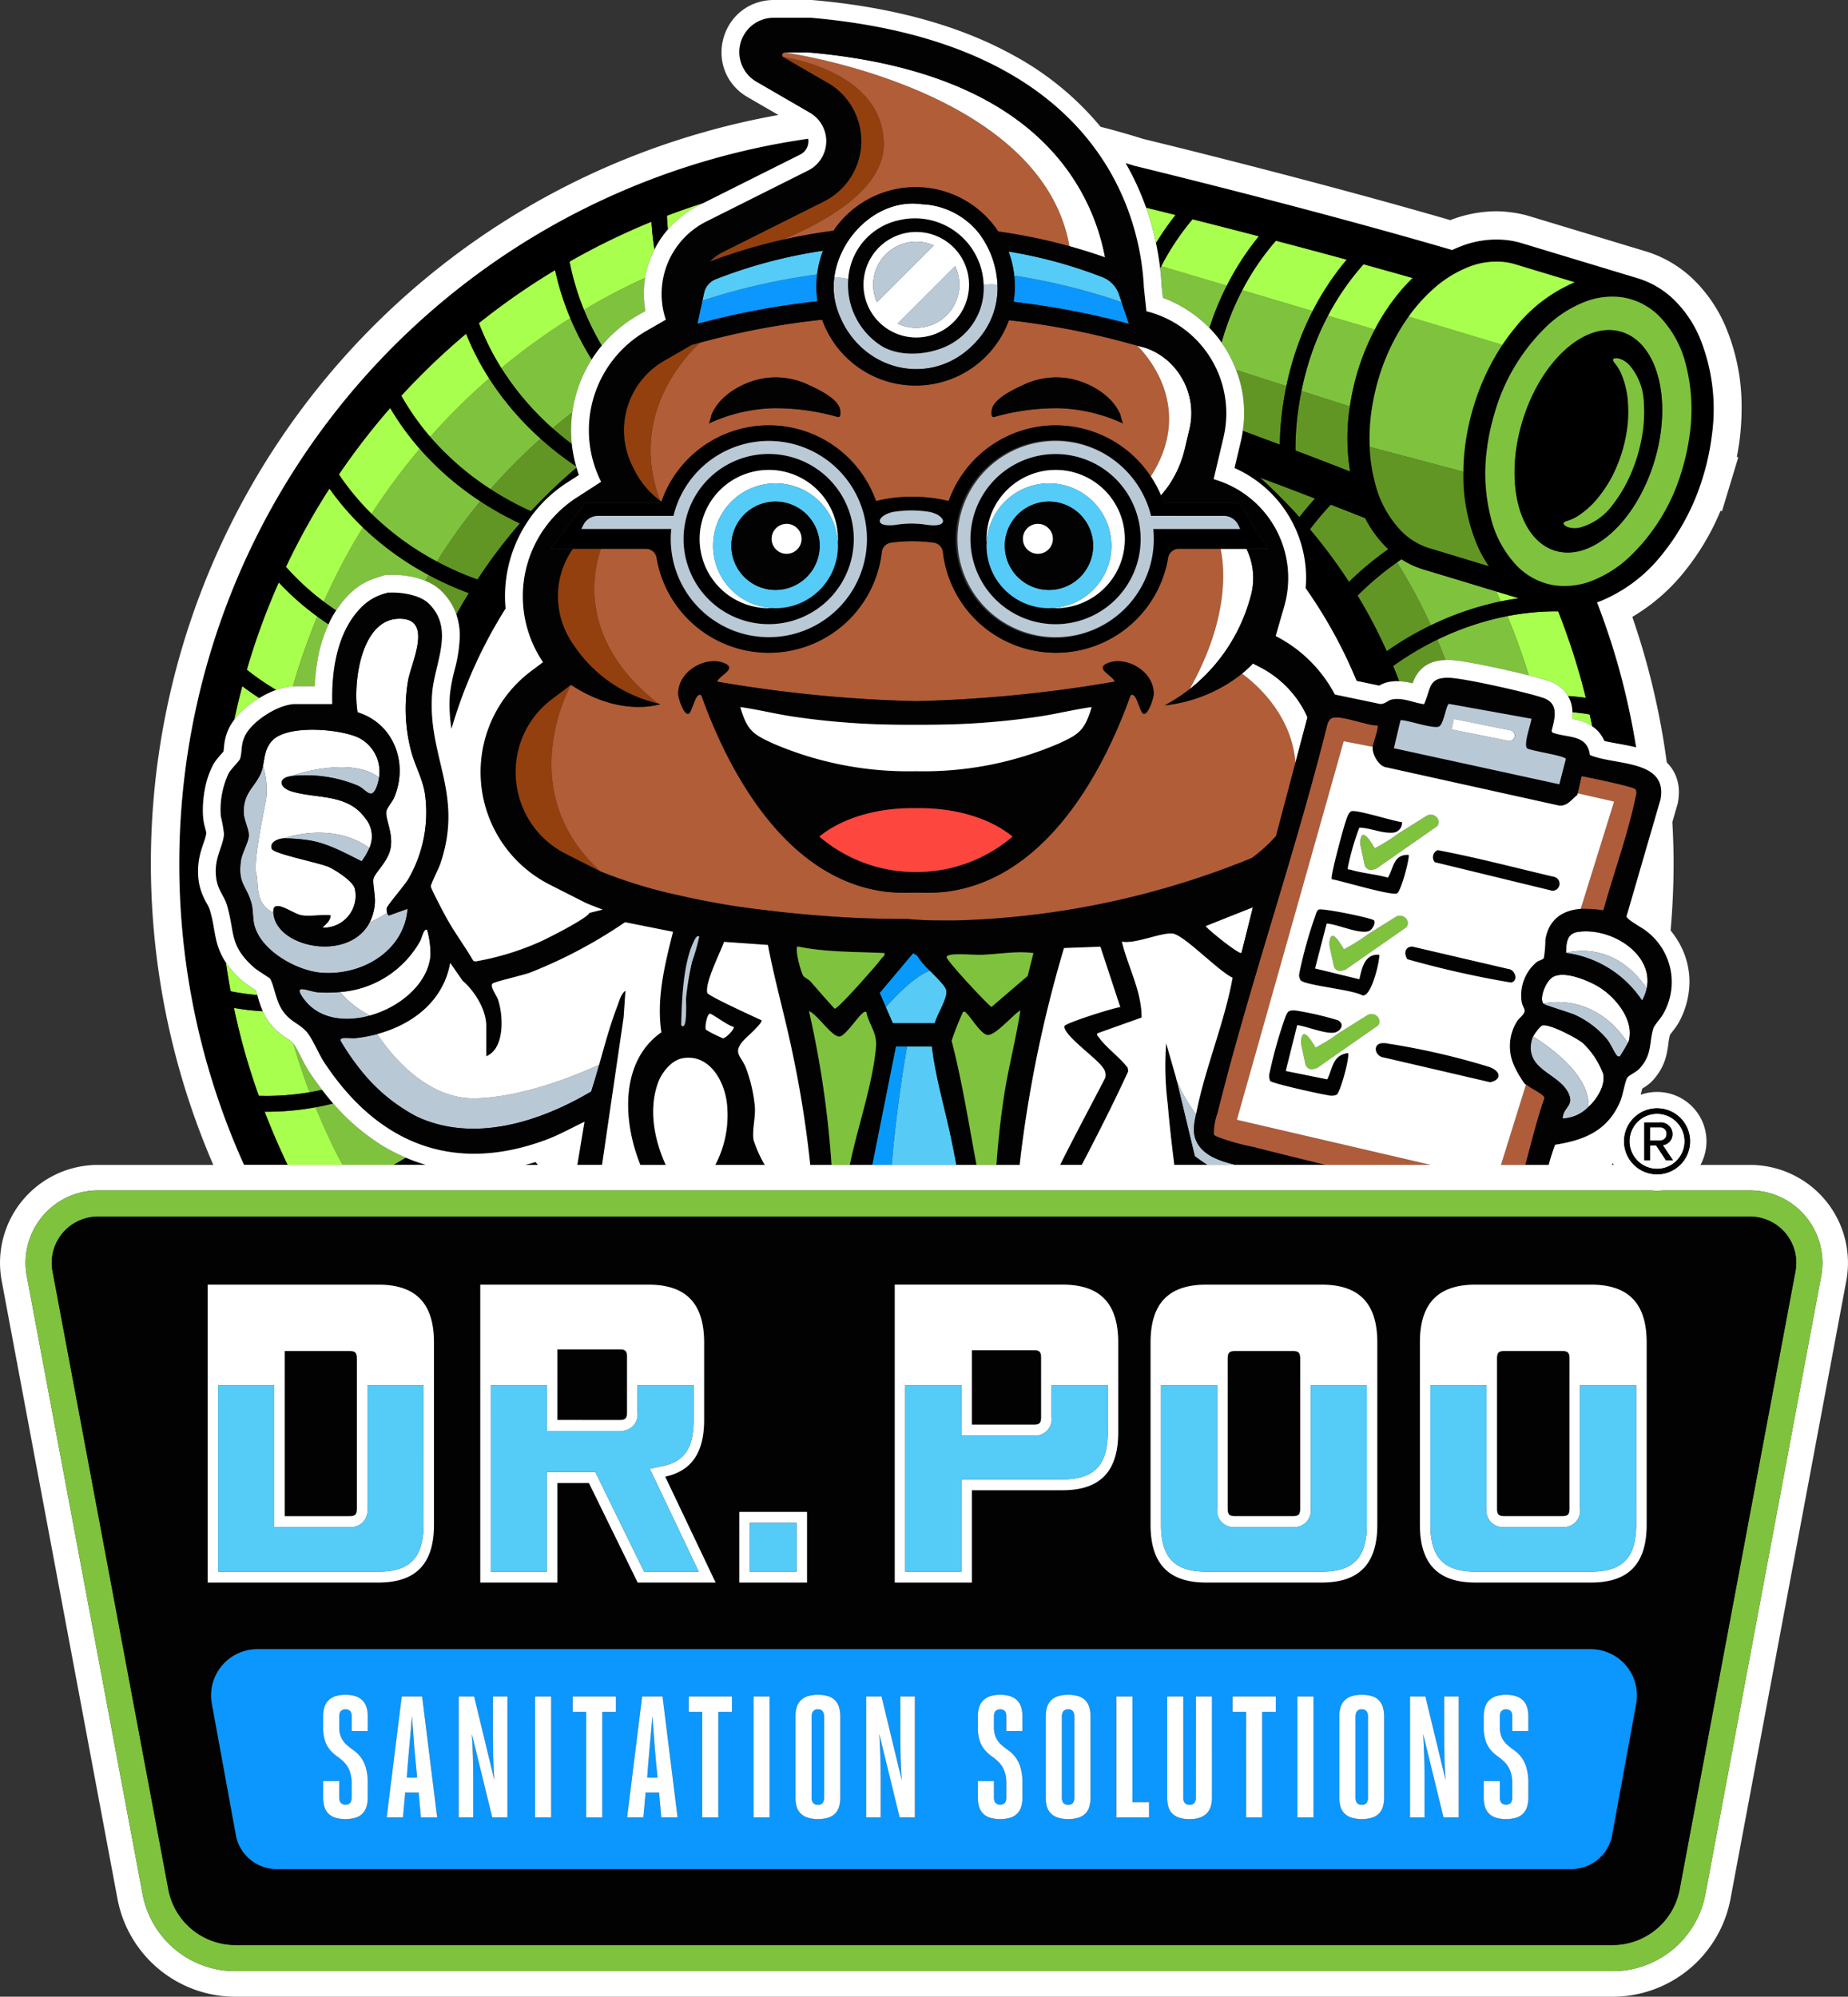 <svg xmlns="http://www.w3.org/2000/svg" xmlns:xlink="http://www.w3.org/1999/xlink" width="257.11" height="277.846" viewBox="0 0 257.11 277.846">
  <rect x="0" y="0" width="257.11" height="277.846" fill="#333333" stroke="none"/>
  <defs>
    <clipPath id="clip-path">
      <rect id="Rectangle_6341" data-name="Rectangle 6341" width="257.11" height="277.846" fill="none"/>
    </clipPath>
  </defs>
  <g id="Group_13779" data-name="Group 13779" clip-path="url(#clip-path)">
    <path id="Path_48734" data-name="Path 48734" d="M350.493,53.521Z" transform="translate(-121.507 -18.554)" fill="#fff"/>
    <path id="Path_48735" data-name="Path 48735" d="M360.76,59.632Z" transform="translate(-125.066 -20.673)" fill="#fff"/>
    <path id="Path_48736" data-name="Path 48736" d="M74.4,112.337c-.4.647-.8,1.292-1.177,1.949a89.2,89.2,0,0,0-4.271,8.378q.858.644,1.725,1.218a13.722,13.722,0,0,1,1.63-2.06,9.677,9.677,0,0,1,1.81-1.5,9.1,9.1,0,0,1,1.846-.873c.4-.14.779-.26,1.183-.387l.28-.088.293-.02q.384-.026.787-.026a13.618,13.618,0,0,1,2.5.236,10.8,10.8,0,0,1,2.081.609c.154-.269.3-.54.461-.807a41.49,41.49,0,0,1-9.15-6.628" transform="translate(-23.905 -38.944)" fill="#7fc23e"/>
    <path id="Path_48737" data-name="Path 48737" d="M66.475,228.721c-.619-.807-1.223-1.642-1.8-2.522a19.947,19.947,0,0,1-1.013-1.818c-.3-.6-.6-1.172-.851-1.593a5.014,5.014,0,0,0-.331-.5q1,3.438,2.26,6.768.885-.151,1.736-.339" transform="translate(-21.66 -77.063)" fill="#7fc23e"/>
    <path id="Path_48738" data-name="Path 48738" d="M70.235,242.217c.232.457.48.905.72,1.359h7.1c.594-.325,1.162-.66,1.713-1a24.607,24.607,0,0,1-3.42-1.769,30,30,0,0,1-6.69-5.775q-1.191.3-2.448.526c.924,2.262,1.928,4.486,3.029,6.657" transform="translate(-23.299 -81.48)" fill="#7fc23e"/>
    <path id="Path_48739" data-name="Path 48739" d="M90.561,248.078l-.191-.057-.087.057Z" transform="translate(-31.299 -85.982)" fill="#7fc23e"/>
    <path id="Path_48740" data-name="Path 48740" d="M62.384,141.04c.112-.006.221-.02.336-.02h2.69a28.113,28.113,0,0,1,.437-3.9,19.943,19.943,0,0,1,1.5-4.726c-.52-.342-1.038-.7-1.556-1.081a88.971,88.971,0,0,0-3.4,9.73" transform="translate(-21.627 -45.522)" fill="#7fc23e"/>
    <path id="Path_48741" data-name="Path 48741" d="M88.223,111.282a78.471,78.471,0,0,1,6.033-8.382,41.407,41.407,0,0,1-8.427-7.3,89.5,89.5,0,0,0-6.7,9.041,39.187,39.187,0,0,0,9.1,6.641" transform="translate(-27.431 -33.142)" fill="#7fc23e"/>
    <path id="Path_48742" data-name="Path 48742" d="M106.758,74.722A38.936,38.936,0,0,0,113.9,83.1q1.338-1.125,2.725-2.187a18.461,18.461,0,0,1,2.251-6.653c.143-.251.3-.5.454-.74a40.5,40.5,0,0,1-2.973-5.736,90.115,90.115,0,0,0-9.6,6.938" transform="translate(-37.01 -23.499)" fill="#7fc23e"/>
    <path id="Path_48743" data-name="Path 48743" d="M306.059,134.516q.6,1.4,1.139,2.827c.106,0,.21-.012.317-.012l.212,0a11.508,11.508,0,0,1,1.177.1c.423.054.89.126,1.4.212,1.017.172,2.2.4,3.414.659,1.752.369,3.568.789,5.074,1.168q-1.293-4.205-2.972-8.248a39.6,39.6,0,0,0-9.761,3.291" transform="translate(-106.102 -45.492)" fill="#7fc23e"/>
    <path id="Path_48744" data-name="Path 48744" d="M301.138,120.522a12.112,12.112,0,0,1-3.02-1.4c-.208.141-.416.282-.616.423l-.011.008a79.041,79.041,0,0,1,4.711,8.755,41.927,41.927,0,0,1,9.744-3.335c-.206-.459-.409-.918-.622-1.373Z" transform="translate(-103.132 -41.297)" fill="#7fc23e"/>
    <path id="Path_48745" data-name="Path 48745" d="M124.359,63.635a37.985,37.985,0,0,0,2.477,4.98,18.567,18.567,0,0,1,5.014-4.223l1.047-.6a13.2,13.2,0,0,1-.021-4.612c-1.109.507-2.209,1.03-3.295,1.58-1.775.9-3.515,1.865-5.223,2.879" transform="translate(-43.112 -20.515)" fill="#7fc23e"/>
    <path id="Path_48746" data-name="Path 48746" d="M106.982,88.993A41.115,41.115,0,0,1,99.814,80.6a90.112,90.112,0,0,0-8.2,8.133,39.229,39.229,0,0,0,8.4,7.277l.038-.045a78.951,78.951,0,0,1,6.931-6.97" transform="translate(-31.76 -27.941)" fill="#7fc23e"/>
    <path id="Path_48747" data-name="Path 48747" d="M118.745,90.97q.828.687,1.617,1.275a17.96,17.96,0,0,1-.11-1.9,18.4,18.4,0,0,1,.169-2.469q-1.386,1.064-2.725,2.187c.353.313.7.617,1.049.9" transform="translate(-40.802 -30.465)" fill="#629624"/>
    <path id="Path_48748" data-name="Path 48748" d="M96.632,125a44.062,44.062,0,0,1-4.69-2.049c-.292-.149-.589-.305-.889-.466-.156.267-.307.538-.461.807.175.072.35.146.523.231a6.456,6.456,0,0,1,1.653,1.141,8.4,8.4,0,0,1,2.042,3.054c.033.087.054.174.084.261q.41-.749.837-1.487c.291-.5.6-1,.9-1.492" transform="translate(-31.406 -42.461)" fill="#629624"/>
    <path id="Path_48749" data-name="Path 48749" d="M289.1,124.406q1.4,2.312,2.626,4.727c.5.99.973,2,1.43,3.011a43.724,43.724,0,0,1,5.621-3.355c.168-.084.344-.167.516-.25a78.828,78.828,0,0,0-4.711-8.755,40.993,40.993,0,0,0-5.483,4.622" transform="translate(-100.223 -41.526)" fill="#629624"/>
    <path id="Path_48750" data-name="Path 48750" d="M289.872,113.681c-.087-.08-.176-.158-.261-.241a15.81,15.81,0,0,1-2.96-4.069c-1.576-.628-3.175-1.257-4.786-1.884a40.266,40.266,0,0,0-2.9,3.435,72.882,72.882,0,0,1,5.425,7.311A43.452,43.452,0,0,1,289.7,113.8c.054-.039.113-.078.169-.116" transform="translate(-96.71 -37.263)" fill="#629624"/>
    <path id="Path_48751" data-name="Path 48751" d="M93.557,115.425a41.641,41.641,0,0,0,5.131,2.227,72.26,72.26,0,0,1,5.9-7.8,44.211,44.211,0,0,1-4.439-2.4c-.351-.216-.709-.446-1.069-.683a78.444,78.444,0,0,0-6.033,8.382c.169.09.34.184.507.27" transform="translate(-32.258 -37.015)" fill="#629624"/>
    <path id="Path_48752" data-name="Path 48752" d="M302.5,136.407a41.267,41.267,0,0,0-5.826,3.509c.291.7.576,1.41.845,2.123a9.424,9.424,0,0,1,1.863.282,6.557,6.557,0,0,1,.41-.924,4.332,4.332,0,0,1,1.071-1.294,4.24,4.24,0,0,1,.912-.561,4.987,4.987,0,0,1,1.141-.353,6.9,6.9,0,0,1,1.029-.1q-.543-1.426-1.14-2.827c-.1.049-.205.1-.3.146" transform="translate(-102.85 -47.238)" fill="#629624"/>
    <path id="Path_48753" data-name="Path 48753" d="M111.439,93.447a78.954,78.954,0,0,0-6.931,6.97l-.038.045c.191.123.384.249.572.367a41.641,41.641,0,0,0,5.042,2.692,72.983,72.983,0,0,1,6.351-6.06c-.017-.055-.037-.11-.053-.167-1.076-.721-2.268-1.586-3.519-2.619-.468-.385-.944-.8-1.424-1.23" transform="translate(-36.217 -32.396)" fill="#629624"/>
    <path id="Path_48754" data-name="Path 48754" d="M275.974,104.639c-2.556-.985-5.123-1.959-7.654-2.907a72.722,72.722,0,0,1,5.485,5.5c.581-.755,1.3-1.636,2.168-2.592" transform="translate(-93.019 -35.268)" fill="#629624"/>
    <path id="Path_48755" data-name="Path 48755" d="M63.447,235.838a37.87,37.87,0,0,1-7.084.62q1.445,3.772,3.188,7.4H67.2c-.24-.453-.488-.9-.72-1.359-1.1-2.172-2.105-4.4-3.029-6.657" transform="translate(-19.54 -81.759)" fill="#a8ff4d"/>
    <path id="Path_48756" data-name="Path 48756" d="M72.168,96.144a35.52,35.52,0,0,0,4.546,5.479,89.5,89.5,0,0,1,6.7-9.04A37.858,37.858,0,0,1,79.3,86.895a96.358,96.358,0,0,0-7.135,9.249" transform="translate(-25.019 -30.124)" fill="#a8ff4d"/>
    <path id="Path_48757" data-name="Path 48757" d="M336.023,151.817c-.4-.05-.8-.091-1.189-.127,0,.064.01.133.01.2a7.106,7.106,0,0,1-.044.737c.233.045.477.1.736.159a7.288,7.288,0,0,1,1.265.431,5.262,5.262,0,0,1,.8.454c-.113-.557-.235-1.111-.358-1.666-.408-.065-.815-.133-1.218-.184" transform="translate(-116.066 -52.587)" fill="#a8ff4d"/>
    <path id="Path_48758" data-name="Path 48758" d="M331.918,142.253c-.253-1.023-.517-2.044-.8-3.056-.864-3.056-1.887-6.05-3.038-8.983a35.824,35.824,0,0,0-7.079.659q1.688,4.034,2.973,8.248c.591.149,1.139.293,1.61.424s.886.256,1.239.379a5.034,5.034,0,0,1,2.013,1.257,4.17,4.17,0,0,1,.6.815c.686.048,1.377.108,2.079.2.134.017.271.043.406.061" transform="translate(-111.281 -45.142)" fill="#a8ff4d"/>
    <path id="Path_48759" data-name="Path 48759" d="M142.155,46.916a13.857,13.857,0,0,1,4.292-3.35l.714-.357c-1.733.547-3.444,1.149-5.137,1.791.024.649.073,1.286.131,1.916" transform="translate(-49.236 -14.979)" fill="#a8ff4d"/>
    <path id="Path_48760" data-name="Path 48760" d="M121.286,52.775a35.637,35.637,0,0,0,2.008,6.717c1.708-1.014,3.448-1.979,5.223-2.879,1.086-.551,2.186-1.073,3.295-1.58a13.76,13.76,0,0,1,1.29-3.944,37.685,37.685,0,0,1-.417-3.864,96.394,96.394,0,0,0-11.4,5.55" transform="translate(-42.047 -16.372)" fill="#a8ff4d"/>
    <path id="Path_48761" data-name="Path 48761" d="M112.584,57.522A96.984,96.984,0,0,0,101.977,64.9a35.451,35.451,0,0,0,3.124,6.261,90.114,90.114,0,0,1,9.6-6.938,37.958,37.958,0,0,1-2.12-6.7" transform="translate(-35.353 -19.941)" fill="#a8ff4d"/>
    <path id="Path_48762" data-name="Path 48762" d="M97.679,77.3a37.784,37.784,0,0,1-3.21-6.224,97.009,97.009,0,0,0-9.013,8.633,35.544,35.544,0,0,0,4.023,5.722,90.186,90.186,0,0,1,8.2-8.132" transform="translate(-29.625 -24.639)" fill="#a8ff4d"/>
    <path id="Path_48763" data-name="Path 48763" d="M318.666,125.98c.213.455.416.914.622,1.373q1.214-.252,2.491-.431Z" transform="translate(-110.473 -43.674)" fill="#a8ff4d"/>
    <path id="Path_48764" data-name="Path 48764" d="M51.135,209.388q.674.084,1.339.141c-.055-.19-.107-.368-.154-.517l-.044-.135c-.239-.157-.531-.346-.815-.536-.225-.15-.441-.3-.647-.448-.12-.089-.233-.174-.38-.3a13.18,13.18,0,0,1-2.332-2.605q.288,2.022.659,4.02,1.2.235,2.375.383" transform="translate(-16.675 -71.063)" fill="#a8ff4d"/>
    <path id="Path_48765" data-name="Path 48765" d="M49.814,214.68q.663,3.134,1.524,6.2c.576,2.038,1.228,4.047,1.933,6.032a35.56,35.56,0,0,0,7.077-.49q-1.263-3.328-2.26-6.768c-.021-.027-.04-.051-.054-.066l-.025-.027a6.8,6.8,0,0,0-.943-.715A10.081,10.081,0,0,1,55.5,217.6a8.142,8.142,0,0,1-1.12-1.413,7.875,7.875,0,0,1-.545-1.041c-.783-.048-1.575-.116-2.379-.218-.542-.068-1.09-.154-1.642-.248" transform="translate(-17.269 -74.424)" fill="#a8ff4d"/>
    <path id="Path_48766" data-name="Path 48766" d="M57.008,124.034a95.925,95.925,0,0,0-4.447,12.151,35.373,35.373,0,0,0,4.1,2.822,8.308,8.308,0,0,1,2.315-.49,88.973,88.973,0,0,1,3.4-9.73,37.812,37.812,0,0,1-5.373-4.754" transform="translate(-18.221 -42.999)" fill="#a8ff4d"/>
    <path id="Path_48767" data-name="Path 48767" d="M71.609,109.461a37.868,37.868,0,0,1-4.66-5.419,95.855,95.855,0,0,0-6.054,10.9,35.486,35.486,0,0,0,5.265,4.846,89.2,89.2,0,0,1,4.271-8.378c.381-.657.781-1.3,1.177-1.949" transform="translate(-21.111 -36.069)" fill="#a8ff4d"/>
    <path id="Path_48768" data-name="Path 48768" d="M49.878,150.832c.165-.219.331-.434.514-.638a12.1,12.1,0,0,1,1.548-1.424,15.063,15.063,0,0,1,1.443-.976c-.8-.512-1.592-1.07-2.379-1.666-.411,1.552-.79,3.119-1.126,4.7" transform="translate(-17.291 -50.659)" fill="#a8ff4d"/>
    <path id="Path_48769" data-name="Path 48769" d="M53.26,172.34q-1.746-3.621-3.188-7.4a37.859,37.859,0,0,0,7.083-.62q1.256-.229,2.448-.526c-.529-.6-1.039-1.241-1.541-1.9-.568.125-1.147.239-1.736.339a35.61,35.61,0,0,1-7.078.491c-.7-1.985-1.356-3.994-1.932-6.033s-1.083-4.11-1.525-6.2c.551.094,1.1.18,1.642.248.8.1,1.6.17,2.379.218-.168-.382-.3-.753-.418-1.1-.138-.422-.25-.812-.349-1.151-.443-.039-.889-.085-1.339-.142q-1.174-.147-2.375-.383-.372-2-.659-4.02c-.081-.122-.169-.242-.243-.366a9.7,9.7,0,0,1-1.133-2.914c-.136-.6-.225-1.158-.323-1.705a19.782,19.782,0,0,0-.517-2.283,4.843,4.843,0,0,0-.434-.933,10.283,10.283,0,0,1-.842-1.884,8.224,8.224,0,0,1-.351-1.866q-.028-.379-.028-.741a10.03,10.03,0,0,1,.431-2.867c.231-.778.465-1.368.585-1.8a3.343,3.343,0,0,0,.134-.647l-.005-.039c-.008-.052-.025-.137-.052-.247-.052-.221-.143-.533-.235-.93a6.536,6.536,0,0,1-.148-.935q-.039-.515-.039-1.046A15.586,15.586,0,0,1,41.8,119.8a11.886,11.886,0,0,1,1.081-3.1,4.826,4.826,0,0,1,.4-.622c.127-.17.251-.322.373-.467.242-.288.48-.551.653-.752l.037-.043.009-.061c.022-.174.041-.418.075-.734a7.285,7.285,0,0,1,.7-2.5,7,7,0,0,1,.7-1.1c.336-1.585.715-3.152,1.126-4.7.788.6,1.581,1.154,2.38,1.667a13.434,13.434,0,0,1,2.24-1.092c.036-.013.073-.024.109-.036a35.3,35.3,0,0,1-4.1-2.822,95.926,95.926,0,0,1,4.447-12.151,37.774,37.774,0,0,0,5.372,4.754c.517.377,1.036.739,1.556,1.081.115-.246.221-.5.349-.738.215-.406.457-.8.711-1.192q-.865-.575-1.725-1.219a35.522,35.522,0,0,1-5.265-4.846,95.916,95.916,0,0,1,6.054-10.9,37.833,37.833,0,0,0,4.66,5.419A41.5,41.5,0,0,0,72.9,90.265c.3.161.6.318.889.466a44.065,44.065,0,0,0,4.69,2.049c-.3.5-.609.988-.9,1.492s-.564.988-.837,1.487a9.121,9.121,0,0,1,.478,2.965,20.151,20.151,0,0,1-.677,4.577,24.821,24.821,0,0,0-.7,3.615c-.037.493-.054.97-.054,1.438a21.678,21.678,0,0,0,.274,3.316,66.255,66.255,0,0,1,6.265-14.646q.616-1.065,1.271-2.1c-.051-.559-.084-1.119-.084-1.677a18.847,18.847,0,0,1,8.657-15.853l1.622-1.048c-.123-.341-.22-.686-.321-1.03a72.7,72.7,0,0,0-6.351,6.06,41.537,41.537,0,0,1-5.042-2.692c-.189-.118-.381-.244-.572-.368a39.172,39.172,0,0,1-8.4-7.277,35.513,35.513,0,0,1-4.024-5.723,97,97,0,0,1,9.013-8.632A37.8,37.8,0,0,0,81.3,62.9,41.1,41.1,0,0,0,88.471,71.3c.48.431.956.845,1.424,1.23,1.252,1.032,2.444,1.9,3.519,2.618a18.306,18.306,0,0,1-.606-3.12c-.524-.393-1.065-.817-1.617-1.275-.346-.287-.7-.591-1.049-.9A38.921,38.921,0,0,1,83,61.468a35.445,35.445,0,0,1-3.124-6.26A96.991,96.991,0,0,1,90.48,47.825a37.943,37.943,0,0,0,2.12,6.7,40.533,40.533,0,0,0,2.973,5.736,18.421,18.421,0,0,1,1.4-1.92,38.078,38.078,0,0,1-2.477-4.98,35.63,35.63,0,0,1-2.008-6.716,96.5,96.5,0,0,1,11.4-5.551,37.687,37.687,0,0,0,.417,3.864c.169-.334.347-.663.542-.983a13.707,13.707,0,0,1,1.322-1.8c-.059-.63-.106-1.266-.131-1.916,1.692-.642,3.4-1.244,5.137-1.791l13.377-6.7a2.093,2.093,0,0,0,.887-.809,1.888,1.888,0,0,0,.252-1.411,101.176,101.176,0,0,0-13.182,2.785A101.909,101.909,0,0,0,47.2,172.34ZM80.074,80c.36.236.717.466,1.069.683a44.21,44.21,0,0,0,4.439,2.4,72.128,72.128,0,0,0-5.9,7.8,41.745,41.745,0,0,1-5.131-2.227c-.167-.086-.338-.18-.507-.27a39.194,39.194,0,0,1-9.1-6.642A35.488,35.488,0,0,1,60.4,76.264a96.358,96.358,0,0,1,7.136-9.249A37.808,37.808,0,0,0,71.648,72.7,41.406,41.406,0,0,0,80.074,80" transform="translate(-13.249 -10.244)"/>
    <path id="Path_48770" data-name="Path 48770" d="M113.605,247.894c-.107-.133-.211-.269-.317-.4q-.733.22-1.46.4Z" transform="translate(-38.768 -85.799)"/>
    <path id="Path_48771" data-name="Path 48771" d="M88.038,247.579l.087-.057a23.81,23.81,0,0,1-2.6-.941c-.551.338-1.12.672-1.714,1Z" transform="translate(-29.053 -85.483)"/>
    <path id="Path_48772" data-name="Path 48772" d="M271.219,68.2c.452-1.143.981-2.306,1.577-3.471l-9.788-2.908a37.938,37.938,0,0,0-1.619,3.53,39.532,39.532,0,0,0-1.264,3.753,17.113,17.113,0,0,1,2.034,3.813l6.987,2.246a42.525,42.525,0,0,1,2.074-6.963" transform="translate(-90.178 -21.43)" fill="#7fc23e"/>
    <path id="Path_48773" data-name="Path 48773" d="M256.332,59.4l-9.126-2.711c-.052.1-.105.2-.156.3.1.887.171,1.709.206,2.432l.176,1.663a17.207,17.207,0,0,1,6.48,4.2c.267-.831.562-1.674.9-2.53.438-1.107.947-2.231,1.518-3.359" transform="translate(-85.646 -19.654)" fill="#7fc23e"/>
    <path id="Path_48774" data-name="Path 48774" d="M283.89,79.88a33.519,33.519,0,0,1,3.465-10.7l-6.513-1.935a37.584,37.584,0,0,0-1.677,3.642,40.243,40.243,0,0,0-2.01,6.832Z" transform="translate(-96.082 -23.311)" fill="#7fc23e"/>
    <path id="Path_48775" data-name="Path 48775" d="M256.415,55.938a37.741,37.741,0,0,1,4.462-6.874c-3.359-.874-6.487-1.674-9.237-2.368a35.537,35.537,0,0,0-4.352,6.531Z" transform="translate(-85.728 -16.188)" fill="#a8ff4d"/>
    <path id="Path_48776" data-name="Path 48776" d="M289.312,65.377a29.669,29.669,0,0,1,3.423-5.175,25.836,25.836,0,0,1,1.85-2c-2.268-.647-4.556-1.288-6.835-1.916a35.444,35.444,0,0,0-4.951,7.158Z" transform="translate(-98.039 -19.512)" fill="#a8ff4d"/>
    <path id="Path_48777" data-name="Path 48777" d="M248.171,45.247c-1.541-.386-2.921-.729-4.111-1.023.141.4.275.8.4,1.188a38.664,38.664,0,0,1,.982,3.752,37.591,37.591,0,0,1,2.73-3.917" transform="translate(-84.609 -15.331)" fill="#a8ff4d"/>
    <path id="Path_48778" data-name="Path 48778" d="M274.326,61.067a37.781,37.781,0,0,1,4.75-7.164c-3.376-.921-6.7-1.806-9.854-2.636a35.478,35.478,0,0,0-4.684,6.892Z" transform="translate(-91.708 -17.773)" fill="#a8ff4d"/>
    <path id="Path_48779" data-name="Path 48779" d="M283.484,94.483a29.18,29.18,0,0,1-.132-8.378c.028-.221.066-.445.1-.668l-6.735-2.165c-.221,1.1-.391,2.144-.512,3.112a39.2,39.2,0,0,0-.315,5.179c2.529.958,5.076,1.935,7.6,2.92" transform="translate(-95.642 -28.869)" fill="#629624"/>
    <path id="Path_48780" data-name="Path 48780" d="M269.309,89.185a42.226,42.226,0,0,1,.329-4.625c.137-1.089.327-2.27.586-3.515L263.237,78.8a16.575,16.575,0,0,1,.928,8.469q2.534.937,5.144,1.917" transform="translate(-91.257 -27.317)" fill="#629624"/>
    <path id="Path_48781" data-name="Path 48781" d="M240.968,35.119c-.421-.134-.847-.258-1.27-.386a37.628,37.628,0,0,1,2.85,6.2c1.19.294,2.57.636,4.111,1.023a37.786,37.786,0,0,0-2.73,3.916c.265,1.262.449,2.438.573,3.508.051-.1.1-.2.156-.3a35.536,35.536,0,0,1,4.352-6.531c2.75.694,5.878,1.494,9.237,2.368a37.765,37.765,0,0,0-4.462,6.874c-.572,1.128-1.081,2.253-1.518,3.359-.338.856-.634,1.7-.9,2.53a17.216,17.216,0,0,1,1.243,1.417c.154.2.291.408.436.612a39.478,39.478,0,0,1,1.265-3.752,37.534,37.534,0,0,1,1.619-3.531,35.455,35.455,0,0,1,4.684-6.891c3.158.828,6.479,1.715,9.854,2.636a37.781,37.781,0,0,0-4.75,7.164c-.6,1.166-1.124,2.328-1.577,3.471a42.525,42.525,0,0,0-2.073,6.962c-.259,1.245-.45,2.426-.587,3.515a42.326,42.326,0,0,0-.329,4.625q-2.607-.979-5.144-1.917c-.071.484-.157.968-.271,1.452l-.882,3.727a16.752,16.752,0,0,1,9.958,15.276c0,.474-.028.95-.069,1.427a67.028,67.028,0,0,1,4.962,8.257q1.158,2.284,2.138,4.659l3.156.659c.059-.034.123-.071.2-.112a3.959,3.959,0,0,1,1.017-.375,6.038,6.038,0,0,1,1.275-.132c.1,0,.186.009.279.012-.269-.713-.554-1.42-.845-2.123a41.167,41.167,0,0,1,5.826-3.51c.1-.049.2-.1.3-.146a39.612,39.612,0,0,1,9.76-3.291,35.874,35.874,0,0,1,7.079-.659c1.151,2.934,2.174,5.928,3.038,8.984.286,1.011.549,2.032.8,3.056-.135-.018-.272-.044-.406-.061-.7-.088-1.393-.148-2.079-.2a4.4,4.4,0,0,1,.48,1.173,5.163,5.163,0,0,1,.137,1.075c.394.036.79.076,1.189.127s.81.118,1.218.184c.122.555.245,1.109.358,1.666a4.672,4.672,0,0,1,.972.875,4.788,4.788,0,0,1,.7,1.153l.125.031c.5.116,1.076.223,1.7.334.815.15,1.7.306,2.606.53a101.063,101.063,0,0,0-2.521-11.44c-.84-2.971-1.826-5.883-2.923-8.744.133-.046.266-.089.4-.139a21.157,21.157,0,0,0,8.572-6.426,31.587,31.587,0,0,0,5.805-11.011L318.6,77.84l1.471.446a33.515,33.515,0,0,0,1.181-5.536A26.332,26.332,0,0,0,319.525,58.9a16.3,16.3,0,0,0-3.468-5.093,12.474,12.474,0,0,0-5.106-3.048l-16.12-4.876a12.077,12.077,0,0,0-2-.424,13.476,13.476,0,0,0-6.47.844c-.414.157-.823.335-1.23.527-9.065-2.653-18.77-5.255-26.937-7.371-7.781-2.017-14.156-3.59-17.231-4.341M317.65,62.8a25.026,25.026,0,0,1,.548,9.562,30.582,30.582,0,0,1-1.074,5.029,27.036,27.036,0,0,1-7.534,12.334,16.276,16.276,0,0,1-4.989,3.118,10.407,10.407,0,0,1-5,.668,8.925,8.925,0,0,1-1.488-.316,9.39,9.39,0,0,1-3.853-2.308,14.758,14.758,0,0,1-3.737-6.792,25.026,25.026,0,0,1-.547-9.562,30.563,30.563,0,0,1,1.074-5.029,27.032,27.032,0,0,1,7.533-12.334,16.278,16.278,0,0,1,4.99-3.118,10.4,10.4,0,0,1,5-.668,9.012,9.012,0,0,1,1.488.316,9.4,9.4,0,0,1,3.852,2.309A14.758,14.758,0,0,1,317.65,62.8m-52.3,22.9a40.268,40.268,0,0,1,2.9-3.435c1.61.627,3.209,1.256,4.785,1.884a15.8,15.8,0,0,0,2.96,4.07c.085.083.174.16.261.24-.055.039-.114.078-.169.117a43.459,43.459,0,0,0-5.312,4.437,72.786,72.786,0,0,0-5.425-7.312m27.1-37.189a8.993,8.993,0,0,1,1.488.316l8.227,2.489a21.339,21.339,0,0,0-8.254,6.292,28.458,28.458,0,0,0-1.793,2.413,32.571,32.571,0,0,0-4.012,8.6,33.586,33.586,0,0,0-1.182,5.536,31.2,31.2,0,0,0-.236,3.538A24.814,24.814,0,0,0,288.65,88a17.779,17.779,0,0,0,1.56,2.807l-8.216-2.485a9.387,9.387,0,0,1-3.852-2.309,14.748,14.748,0,0,1-3.737-6.791,22.9,22.9,0,0,1-.739-4.993,27.386,27.386,0,0,1,.191-4.57,30.538,30.538,0,0,1,1.073-5.029,29.186,29.186,0,0,1,4.149-8.536,22.978,22.978,0,0,1,3.385-3.8,16.264,16.264,0,0,1,4.99-3.118,10.4,10.4,0,0,1,5-.668m-28.8,21.045c.122-.967.291-2.014.513-3.111a40.234,40.234,0,0,1,2.01-6.832,37.606,37.606,0,0,1,1.677-3.642,35.463,35.463,0,0,1,4.951-7.157c2.279.628,4.567,1.269,6.835,1.916a25.852,25.852,0,0,0-1.85,2,29.7,29.7,0,0,0-3.423,5.175,33.53,33.53,0,0,0-3.465,10.7c-.033.222-.071.446-.1.668a29.186,29.186,0,0,0,.131,8.378c-2.52-.985-5.066-1.963-7.6-2.92a39.077,39.077,0,0,1,.314-5.179M258.4,78.505c2.53.948,5.1,1.922,7.654,2.907-.866.957-1.588,1.837-2.168,2.593a72.731,72.731,0,0,0-5.485-5.5m23.769,20.549c-.172.084-.348.166-.516.25a43.656,43.656,0,0,0-5.621,3.355c-.457-1.014-.928-2.021-1.43-3.011q-1.225-2.415-2.626-4.727a40.948,40.948,0,0,1,5.483-4.622l.011-.008c.2-.141.408-.282.616-.423a12.138,12.138,0,0,0,3.021,1.4l10.186,3.081,3.113.942q-1.276.178-2.491.431a41.933,41.933,0,0,0-9.745,3.335" transform="translate(-83.097 -12.041)"/>
    <path id="Path_48782" data-name="Path 48782" d="M297.091,67.431a29.184,29.184,0,0,0-4.149,8.536A30.582,30.582,0,0,0,291.868,81a27.453,27.453,0,0,0-.191,4.57L304.7,89.027a31.2,31.2,0,0,1,.236-3.538,33.593,33.593,0,0,1,1.182-5.536,32.563,32.563,0,0,1,4.012-8.6Z" transform="translate(-101.108 -23.377)" fill="#7fc23e"/>
    <path id="Path_48783" data-name="Path 48783" d="M308.35,56.453a16.265,16.265,0,0,0-4.99,3.118,23.01,23.01,0,0,0-3.384,3.8l13.041,3.925a28.435,28.435,0,0,1,1.793-2.414,21.328,21.328,0,0,1,8.254-6.291L314.837,56.1a9.078,9.078,0,0,0-1.488-.316,10.413,10.413,0,0,0-5,.669" transform="translate(-103.994 -19.314)" fill="#a8ff4d"/>
    <path id="Path_48784" data-name="Path 48784" d="M291.69,95.189a22.88,22.88,0,0,0,.739,4.992,14.745,14.745,0,0,0,3.737,6.792,9.393,9.393,0,0,0,3.852,2.309l8.216,2.485a17.789,17.789,0,0,1-1.559-2.807,24.82,24.82,0,0,1-1.96-10.309Z" transform="translate(-101.121 -32.999)" fill="#629624"/>
    <path id="Path_48785" data-name="Path 48785" d="M336.622,63.564a9.008,9.008,0,0,0-1.488-.317,10.406,10.406,0,0,0-5,.669,16.26,16.26,0,0,0-4.99,3.118,27.037,27.037,0,0,0-7.533,12.334,30.528,30.528,0,0,0-1.073,5.029,25.01,25.01,0,0,0,.548,9.561,14.743,14.743,0,0,0,3.737,6.792,9.394,9.394,0,0,0,3.852,2.309,9.016,9.016,0,0,0,1.488.316,10.42,10.42,0,0,0,5-.668,16.28,16.28,0,0,0,4.99-3.119,27.035,27.035,0,0,0,7.533-12.333,30.618,30.618,0,0,0,1.074-5.029,25.028,25.028,0,0,0-.547-9.562,14.753,14.753,0,0,0-3.738-6.792,9.38,9.38,0,0,0-3.852-2.308M321.469,80.535c2.543-8.406,8.714-13.977,13.783-12.445s7.118,9.591,4.575,18-8.714,13.978-13.783,12.445-7.118-9.591-4.575-18" transform="translate(-109.659 -21.901)" fill="#7fc23e"/>
    <path id="Path_48786" data-name="Path 48786" d="M328.2,101.006c5.069,1.533,11.24-4.038,13.783-12.445s.495-16.464-4.575-18S326.167,74.6,323.624,83.008s-.495,16.464,4.575,18m10.31-25.814a8.387,8.387,0,0,1,2,5.156,19.4,19.4,0,0,1-.109,3.81,23.052,23.052,0,0,1-2.176,7.193,19.382,19.382,0,0,1-2.021,3.231,8.389,8.389,0,0,1-4.523,3.182,3.225,3.225,0,0,1-1.8-.069c-.406-.2-.566-.386-.521-.527s.28-.246.589-.325a6.764,6.764,0,0,0,1.218-.544,12.12,12.12,0,0,0,3.312-3.077,17.155,17.155,0,0,0,1.779-2.848,20.87,20.87,0,0,0,1.965-6.5,17.2,17.2,0,0,0,.1-3.356,12.113,12.113,0,0,0-1.051-4.4A6.721,6.721,0,0,0,336.557,75c-.214-.238-.353-.451-.31-.6s.279-.212.726-.15a3.219,3.219,0,0,1,1.537.94" transform="translate(-111.813 -24.374)"/>
    <path id="Path_48787" data-name="Path 48787" d="M339.866,76.481c-.043.146.1.359.31.6a6.725,6.725,0,0,1,.712,1.128,12.114,12.114,0,0,1,1.052,4.4,17.159,17.159,0,0,1-.1,3.357,20.823,20.823,0,0,1-1.965,6.5A17.158,17.158,0,0,1,338.1,95.3a12.087,12.087,0,0,1-3.312,3.076,6.679,6.679,0,0,1-1.218.544c-.309.079-.544.18-.589.325s.114.331.521.527a3.221,3.221,0,0,0,1.8.069,8.383,8.383,0,0,0,4.522-3.183,19.316,19.316,0,0,0,2.021-3.231,23.037,23.037,0,0,0,2.176-7.192,19.3,19.3,0,0,0,.108-3.81,8.381,8.381,0,0,0-2-5.155,3.222,3.222,0,0,0-1.537-.941c-.447-.062-.685.008-.726.15" transform="translate(-115.432 -26.454)" fill="#7fc23e"/>
    <path id="Path_48788" data-name="Path 48788" d="M261.722,199.6l1.595-6.383-6.6,2.622c.376.568,4.719,4.032,5.008,3.761" transform="translate(-88.996 -66.983)" fill="#fff"/>
    <path id="Path_48789" data-name="Path 48789" d="M210.521,116.315H204.7a1.5,1.5,0,0,0-1.478,1.262,15.825,15.825,0,0,1-31.33-.815,1.487,1.487,0,0,0-1.271-1.3,21.731,21.731,0,0,0-5.96,0,1.487,1.487,0,0,0-1.271,1.3,15.825,15.825,0,0,1-31.33.815,1.5,1.5,0,0,0-1.478-1.262H124.31c-1.153,3.3-3.143,12.833,7.929,21.521q.18.041.363.08s-5.429,1.965-12.463-2.673c0,0-8.294,14.68,4.1,25.962a66.9,66.9,0,0,0,10.766,3.294c2.036.473,4.488.973,7.334,1.439l.063.01.076.012a175.836,175.836,0,0,0,17.837,1.737c2.065.08,4.207.127,6.448.127h.258l.267.029c.014,0,1.139.117,3.152.166q1.614.018,3.231.01a117,117,0,0,0,40.478-8.4l.519-.213c.075-.031.146-.067.22-.1a21.1,21.1,0,0,0,3.3-2.986l.06-.1,2.682-10.132c-.5-7.084-6.127-11.479-7.436-12.41a20.852,20.852,0,0,1-10.732,4.4q.181-.1.359-.2a23.7,23.7,0,0,0,3.107-2.068c5.544-9.9,4.849-16.945,4.291-19.518m-10.711,22.97c-.573-.148-.949-3.174-1.812-2.565-4.409,12.317-12.563,25.573-25.473,27.3a23.154,23.154,0,0,1-3.418.161q-.963-.018-1.927,0a23.153,23.153,0,0,1-3.418-.161c-12.91-1.731-21.063-14.987-25.473-27.3-.862-.609-1.239,2.417-1.812,2.565-.64.165-1.394-2.149-1.409-2.718-.089-3.2,3.832-5.371,6.366-4.343,1.906.774-.549,1.627-.964,2.582a187.41,187.41,0,0,0,27.674,2.72,187.41,187.41,0,0,0,27.674-2.72c-.415-.955-2.869-1.808-.963-2.582,2.534-1.028,6.454,1.14,6.365,4.343-.016.569-.769,2.883-1.409,2.718" transform="translate(-40.707 -39.955)" fill="#b15d37"/>
    <path id="Path_48790" data-name="Path 48790" d="M154.989,82.79a15.829,15.829,0,0,1,14.916,10.532,21.736,21.736,0,0,1,10.113,0A15.818,15.818,0,0,1,208.132,89.9c6.172-9.592-.662-17-1.884-18.2l-1.852-.5c-.275-.075-.552-.145-.828-.218l-1.171-.3a107.464,107.464,0,0,0-14-2.519,13.808,13.808,0,0,1-25.983-.071,106.911,106.911,0,0,0-16.669,3.11l-.35.095c-2.85,2.7-9.728,10.73-5.529,21.982.061.044.127.083.188.127A15.826,15.826,0,0,1,154.989,82.79M195.3,80.409a31.783,31.783,0,0,0-8.933,1.212c-.563.159-.386-.927-.3-1.212.474-1.486,3.152-2.7,4.471-3.308a10.72,10.72,0,0,1,3.014-.883,10.372,10.372,0,0,1,2.809-.008c2.909.393,6.365,2.266,7.537,5.1a9.518,9.518,0,0,0,.355,1.215,22.665,22.665,0,0,0-8.958-2.117m-30.739,1.212a31.783,31.783,0,0,0-8.933-1.212,22.665,22.665,0,0,0-8.958,2.117,9.518,9.518,0,0,0,.355-1.215c1.172-2.835,4.629-4.708,7.537-5.1a10.372,10.372,0,0,1,2.809.008,10.72,10.72,0,0,1,3.014.883c1.319.609,4,1.822,4.471,3.308.091.285.268,1.371-.3,1.212" transform="translate(-48.028 -23.604)" fill="#b15d37"/>
    <path id="Path_48791" data-name="Path 48791" d="M180.683,23.966c0,6.166-7.85,10.669-14.145,13.289.741-.168,1.484-.329,2.234-.476,1.622-.319,3.265-.582,4.92-.8a13.805,13.805,0,0,1,22.926.1q2.1.3,4.16.7,2.921.574,5.751,1.359c-3.9-22.02-39.625-26.965-39.625-26.965a.351.351,0,0,0-.176.654s13.954,1.848,13.954,12.139" transform="translate(-57.734 -3.873)" fill="#b15d37"/>
    <path id="Path_48792" data-name="Path 48792" d="M172.228,24.145a9.41,9.41,0,0,1-5.214,8.119l-14.091,7.061a6.552,6.552,0,0,0-1.763,1.3A75.149,75.149,0,0,1,161.208,37.6c6.294-2.62,14.144-7.123,14.144-13.289,0-10.292-13.954-12.139-13.954-12.139l6.127,3.551a9.4,9.4,0,0,1,4.7,8.419" transform="translate(-52.403 -4.22)" fill="#93400e"/>
    <path id="Path_48793" data-name="Path 48793" d="M143.425,72.994,142.3,73.3l-3.815,2.2a11.16,11.16,0,0,0-4.43,14.686l.3.591a11.763,11.763,0,0,0,3.544,4.2c-4.2-11.253,2.679-19.277,5.529-21.982" transform="translate(-46.06 -25.305)" fill="#93400e"/>
    <path id="Path_48794" data-name="Path 48794" d="M124.787,116.879h-3.9a11.527,11.527,0,0,0-1.87,4.384,11.675,11.675,0,0,0,1.84,8.809l.2.291a19.306,19.306,0,0,0,11.664,8.036c-11.071-8.688-9.083-18.217-7.929-21.521" transform="translate(-41.184 -40.519)" fill="#93400e"/>
    <path id="Path_48795" data-name="Path 48795" d="M117.5,145.85l-2.567,1.926a12.642,12.642,0,0,0-4.1,5.17,12.745,12.745,0,0,0,6.02,16.453l4.755,2.412c-12.4-11.282-4.1-25.962-4.1-25.962" transform="translate(-38.065 -50.562)" fill="#93400e"/>
    <path id="Path_48796" data-name="Path 48796" d="M206.723,38.138q2.521.7,4.95,1.556a30.222,30.222,0,0,0-6.576-13.88c-6.978-8.293-18.6-13.219-34.552-14.641H167.1s35.724,4.944,39.624,26.965" transform="translate(-57.929 -3.873)" fill="#fff"/>
    <path id="Path_48797" data-name="Path 48797" d="M248.2,77.815a9.292,9.292,0,0,0-4.869-3.881l-1.152-.314c1.222,1.2,8.056,8.606,1.884,18.2a15.744,15.744,0,0,1,1.414,2.637,14.135,14.135,0,0,0,1.387-1.84,15.239,15.239,0,0,0,1.946-4.68l.634-2.679a9.667,9.667,0,0,0-1.244-7.44" transform="translate(-83.956 -25.522)" fill="#fff"/>
    <path id="Path_48798" data-name="Path 48798" d="M253.354,136.4a24.392,24.392,0,0,0,8.349-12.438l.122-.421a9.346,9.346,0,0,0-.572-6.659h-3.608c.558,2.572,1.253,9.619-4.291,19.517" transform="translate(-87.831 -40.519)" fill="#fff"/>
    <path id="Path_48799" data-name="Path 48799" d="M271.707,178.033l.014-.053-.059.1Z" transform="translate(-94.178 -61.701)" fill="#fff"/>
    <path id="Path_48800" data-name="Path 48800" d="M271.913,155.132l1.678-6.341c-.164-.37-.338-.736-.533-1.091a14.527,14.527,0,0,0-6.16-5.939l-.884-.461a17.367,17.367,0,0,1-1.538,1.422c1.309.931,6.932,5.326,7.436,12.41" transform="translate(-91.687 -48.985)" fill="#fff"/>
    <path id="Path_48801" data-name="Path 48801" d="M149.206,62.1l-.7,3.229a109.646,109.646,0,0,1,16.712-3.143,13.743,13.743,0,0,1-.053-3.738A88.266,88.266,0,0,0,149.206,62.1" transform="translate(-51.485 -20.262)" fill="#0b97fd"/>
    <path id="Path_48802" data-name="Path 48802" d="M215.94,58.7a13.989,13.989,0,0,1,.082,1.5,13.841,13.841,0,0,1-.169,2.153q3.661.427,7.183,1.067,4.561.83,8.849,2l-1.013-3.023A86.732,86.732,0,0,0,215.94,58.7" transform="translate(-74.831 -20.349)" fill="#0b97fd"/>
    <path id="Path_48803" data-name="Path 48803" d="M165.539,56.7a13.724,13.724,0,0,1,.818-3.3,68.482,68.482,0,0,0-14.913,3.957,2.671,2.671,0,0,0-1.639,1.919l-.23,1.071A88.35,88.35,0,0,1,165.539,56.7" transform="translate(-51.854 -18.513)" fill="#55cbf8"/>
    <path id="Path_48804" data-name="Path 48804" d="M214.77,53.575a13.708,13.708,0,0,1,.794,3.347A86.717,86.717,0,0,1,230.5,60.616l-.348-1.04a3.97,3.97,0,0,0-2.329-2.444,65.017,65.017,0,0,0-13.05-3.557" transform="translate(-74.455 -18.573)" fill="#55cbf8"/>
    <path id="Path_48805" data-name="Path 48805" d="M164.7,81.361a10.69,10.69,0,0,0-3.014-.882,10.372,10.372,0,0,0-2.809-.008c-2.908.393-6.365,2.266-7.537,5.1a9.518,9.518,0,0,1-.355,1.215,22.665,22.665,0,0,1,8.958-2.117,31.781,31.781,0,0,1,8.933,1.212c.564.159.386-.926.3-1.211-.474-1.486-3.152-2.7-4.471-3.309" transform="translate(-52.342 -27.865)" fill="#020202"/>
    <path id="Path_48806" data-name="Path 48806" d="M229.073,85.572c-1.173-2.835-4.629-4.708-7.537-5.1a10.372,10.372,0,0,0-2.809.008,10.691,10.691,0,0,0-3.014.882c-1.319.609-4,1.822-4.471,3.308-.091.285-.269,1.371.3,1.212a31.779,31.779,0,0,1,8.933-1.212,22.668,22.668,0,0,1,8.958,2.117,9.516,9.516,0,0,1-.355-1.215" transform="translate(-73.197 -27.865)" fill="#020202"/>
    <path id="Path_48807" data-name="Path 48807" d="M204.216,141.092c-1.906.774.549,1.627.964,2.582a187.306,187.306,0,0,1-27.674,2.72,187.306,187.306,0,0,1-27.674-2.72c.415-.955,2.869-1.808.963-2.582-2.534-1.028-6.454,1.141-6.365,4.344.016.568.769,2.882,1.409,2.717.573-.148.949-3.174,1.812-2.565,4.41,12.317,12.563,25.572,25.473,27.3a23.155,23.155,0,0,0,3.418.161q.963-.018,1.927,0a23.159,23.159,0,0,0,3.418-.161c12.91-1.731,21.063-14.985,25.473-27.3.862-.609,1.239,2.417,1.812,2.565.64.165,1.394-2.149,1.409-2.717.089-3.2-3.832-5.372-6.366-4.344m-26.71,29.072a19.785,19.785,0,0,1-13.436-4.93c3.423-2.79,8.5-4.042,13.406-3.945h.06c4.9-.1,9.983,1.156,13.406,3.945a19.788,19.788,0,0,1-13.436,4.93m19.9-17.9a47.538,47.538,0,0,1-19.873,3.868h-.06a47.539,47.539,0,0,1-19.874-3.868c-2.735-1.254-3.58-1.775-4.535-5.055,2.572.367,5.112,1.012,7.686,1.378a104.982,104.982,0,0,0,10.528.985q3.1.122,6.224.1,3.124.025,6.224-.1a104.946,104.946,0,0,0,10.528-.985c2.575-.366,5.115-1.011,7.687-1.378-.956,3.28-1.8,3.8-4.536,5.055" transform="translate(-50.07 -48.823)" fill="#020202"/>
    <path id="Path_48808" data-name="Path 48808" d="M187.959,172.139h-.06c-4.9-.1-9.983,1.156-13.406,3.946a20.773,20.773,0,0,0,26.871,0c-3.423-2.79-8.5-4.043-13.406-3.946" transform="translate(-60.492 -59.674)" fill="#fc463e"/>
    <path id="Path_48809" data-name="Path 48809" d="M188.313,152.962q-3.1.12-6.224.1-3.123.025-6.224-.1a104.946,104.946,0,0,1-10.528-.985c-2.575-.366-5.115-1.011-7.687-1.378.956,3.28,1.8,3.8,4.536,5.055a47.538,47.538,0,0,0,19.873,3.868h.06a47.539,47.539,0,0,0,19.874-3.868c2.735-1.254,3.58-1.775,4.535-5.055-2.572.367-5.112,1.012-7.686,1.378a104.965,104.965,0,0,1-10.528.985" transform="translate(-54.653 -52.209)" fill="#fff"/>
    <path id="Path_48810" data-name="Path 48810" d="M187.742,46.736a8.976,8.976,0,0,0-7.128,8.232,10.078,10.078,0,0,0,4.409,9.14c2.884,1.98,7.974,1.383,10.735-.683a8.864,8.864,0,0,0,3.707-7.626,9.571,9.571,0,0,0-11.723-9.063m2.342,16.334a7.339,7.339,0,1,1,7.339-7.339,7.339,7.339,0,0,1-7.339,7.339" transform="translate(-62.603 -16.11)" fill="#020202"/>
    <path id="Path_48811" data-name="Path 48811" d="M197.891,67.427a10.765,10.765,0,0,0,2.432-7.264,4.053,4.053,0,0,0-1.915.024,8.864,8.864,0,0,1-3.707,7.626c-2.761,2.066-7.85,2.662-10.735.683a10.08,10.08,0,0,1-4.409-9.14,4.592,4.592,0,0,0-1.942-.2,10.009,10.009,0,0,0,.4,4.345c2.9,8.917,13.829,11.456,19.877,3.927" transform="translate(-61.547 -20.499)" fill="#bac9d6"/>
    <path id="Path_48812" data-name="Path 48812" d="M179.6,53.887a8.978,8.978,0,0,1,7.128-8.232,9.571,9.571,0,0,1,11.722,9.063,4.046,4.046,0,0,1,1.915-.024,12.827,12.827,0,0,0-2.559-7.186,10.713,10.713,0,0,0-7.982-4.064c-5.964-.838-11.446,4.4-12.166,10.241a4.6,4.6,0,0,1,1.942.2" transform="translate(-61.589 -15.031)" fill="#fff"/>
    <path id="Path_48813" data-name="Path 48813" d="M191.232,49.412a7.339,7.339,0,1,0,7.339,7.339,7.339,7.339,0,0,0-7.339-7.339m-5.479,9.765a5.992,5.992,0,0,1,7.905-7.905Zm5.479,3.567a5.973,5.973,0,0,1-2.585-.585l7.992-7.992a5.994,5.994,0,0,1-5.408,8.577" transform="translate(-63.751 -17.13)" fill="#fff"/>
    <path id="Path_48814" data-name="Path 48814" d="M194.372,51.986a5.991,5.991,0,0,0-7.9,7.9Z" transform="translate(-64.465 -17.844)" fill="#bac9d6"/>
    <path id="Path_48815" data-name="Path 48815" d="M199.747,59.274a5.973,5.973,0,0,0-.585-2.585l-7.992,7.992a5.995,5.995,0,0,0,8.577-5.408" transform="translate(-66.274 -19.653)" fill="#bac9d6"/>
    <path id="Path_48816" data-name="Path 48816" d="M162.046,97.641a11.83,11.83,0,1,0,5.2,4.285,11.787,11.787,0,0,0-5.2-4.285m5.016,11.831a8.684,8.684,0,0,1-8.684,8.684c-.157,0-.312-.016-.467-.024-.156.008-.31.024-.468.024a9.619,9.619,0,1,1,9.619-9.619c0,.157-.016.312-.023.467.008.156.023.31.023.468" transform="translate(-50.482 -33.527)"/>
    <path id="Path_48817" data-name="Path 48817" d="M223.142,97.641a11.83,11.83,0,1,0,5.2,4.285,11.8,11.8,0,0,0-5.2-4.285m-4.6,20.515c-.158,0-.312-.016-.468-.024-.156.008-.31.024-.467.024a8.684,8.684,0,0,1-8.684-8.684c0-.157.015-.312.023-.467-.007-.156-.023-.31-.023-.468a9.619,9.619,0,1,1,9.619,9.619" transform="translate(-71.662 -33.527)"/>
    <path id="Path_48818" data-name="Path 48818" d="M187.572,90.592a15.829,15.829,0,0,0-14.916,10.532,21.738,21.738,0,0,0-10.114,0,15.824,15.824,0,0,0-29.853.08c-.023.066-.052.129-.074.2H122.154l-4.854,6.368h13.24a1.5,1.5,0,0,1,1.478,1.261,15.825,15.825,0,0,0,31.33-.815,1.487,1.487,0,0,1,1.271-1.3,21.731,21.731,0,0,1,5.96,0,1.487,1.487,0,0,1,1.271,1.3,15.825,15.825,0,0,0,31.33.815,1.5,1.5,0,0,1,1.478-1.261h12.409l-4.023-6.368H202.583c-.12-.36-.257-.711-.4-1.059a15.911,15.911,0,0,0-14.61-9.748m-28.629,23.455a13.625,13.625,0,0,1-24.883-9.035H121.545l.254-.508a2.324,2.324,0,0,1,2.066-1.314h10.5a13.647,13.647,0,1,1,24.575,10.858m12.9-10.012c-.08.238-.387.385-.8.436-.1.015-.211.014-.329.024a3.548,3.548,0,0,1-.366,0c-.127,0-.257-.016-.391-.033s-.275-.025-.417-.047c-.34-.063-.686-.086-1.03-.122-.173-.013-.347-.016-.52-.025l-.26-.011-.261,0c-.174,0-.348,0-.521.009l-.521.029-.519.052c-.173.018-.345.046-.517.069a5.3,5.3,0,0,1-1.507.042c-.41-.061-.7-.2-.791-.431s.086-.543.453-.813a3.65,3.65,0,0,1,1.57-.6c.195-.025.389-.057.584-.078l.586-.057.589-.033c.2-.014.393-.007.59-.011l.3,0,.3.012c.2.01.393.014.59.029.393.04.787.067,1.176.139.162.025.319.057.468.093s.291.095.423.148a4.033,4.033,0,0,1,.372.169,2.007,2.007,0,0,1,.305.2c.362.278.532.566.451.8m39.112-.847a2.248,2.248,0,0,1,2,1.314l.247.508h-12.09a13.867,13.867,0,0,1,.072,1.4,13.773,13.773,0,1,1-.387-3.227Z" transform="translate(-40.665 -31.406)"/>
    <path id="Path_48819" data-name="Path 48819" d="M157.51,96.254a13.641,13.641,0,0,0-20.89,8.09h-10.5a2.324,2.324,0,0,0-2.066,1.314l-.254.508h12.514a13.645,13.645,0,1,0,21.2-9.912m3.265,15.919a11.847,11.847,0,1,1,.929-4.6,11.872,11.872,0,0,1-.929,4.6" transform="translate(-42.917 -32.561)" fill="#bac9d6"/>
    <path id="Path_48820" data-name="Path 48820" d="M158.614,100.089a9.619,9.619,0,0,0,0,19.238c.158,0,.312-.016.468-.024a8.678,8.678,0,1,1,9.128-9.128c.007-.156.023-.31.023-.468a9.619,9.619,0,0,0-9.619-9.619" transform="translate(-51.653 -34.698)" fill="#fff"/>
    <path id="Path_48821" data-name="Path 48821" d="M160.542,102.952a8.678,8.678,0,0,0-.468,17.344c.156.008.31.024.468.024a8.684,8.684,0,0,0,8.683-8.684c0-.158-.015-.311-.024-.468a8.676,8.676,0,0,0-8.66-8.216m0,14.829a6.146,6.146,0,1,1,6.145-6.146,6.145,6.145,0,0,1-6.145,6.146" transform="translate(-52.645 -35.691)" fill="#55cbf8"/>
    <path id="Path_48822" data-name="Path 48822" d="M161.888,106.837a6.146,6.146,0,1,0,6.145,6.145,6.145,6.145,0,0,0-6.145-6.145m1.544,7.262a2.082,2.082,0,1,1,2.081-2.081,2.082,2.082,0,0,1-2.081,2.081" transform="translate(-53.992 -37.038)" fill="#020202"/>
    <path id="Path_48823" data-name="Path 48823" d="M166.407,111.58a2.082,2.082,0,1,0,2.081,2.082,2.082,2.082,0,0,0-2.081-2.082" transform="translate(-56.967 -38.682)" fill="#fff"/>
    <path id="Path_48824" data-name="Path 48824" d="M225.2,96.254a13.653,13.653,0,1,0,6.016,11.316,13.859,13.859,0,0,0-.071-1.4h12.089l-.246-.508a2.247,2.247,0,0,0-2-1.314H230.832a13.431,13.431,0,0,0-.685-2.085,13.687,13.687,0,0,0-4.944-6m3.265,15.919a11.845,11.845,0,1,1,.929-4.6,11.873,11.873,0,0,1-.929,4.6" transform="translate(-70.695 -32.561)" fill="#bac9d6"/>
    <path id="Path_48825" data-name="Path 48825" d="M219.71,100.089a9.619,9.619,0,0,0-9.619,9.619c0,.158.016.312.023.468a8.678,8.678,0,1,1,9.128,9.128c.156.007.31.024.468.024a9.619,9.619,0,0,0,0-19.238" transform="translate(-72.833 -34.698)" fill="#fff"/>
    <path id="Path_48826" data-name="Path 48826" d="M227.459,111.635a8.678,8.678,0,0,0-17.344-.468c-.009.157-.024.31-.024.468a8.684,8.684,0,0,0,8.684,8.684c.158,0,.312-.015.468-.024a8.677,8.677,0,0,0,8.216-8.661m-8.684,6.146a6.146,6.146,0,1,1,6.145-6.146,6.145,6.145,0,0,1-6.145,6.146" transform="translate(-72.833 -35.691)" fill="#55cbf8"/>
    <path id="Path_48827" data-name="Path 48827" d="M220.122,106.837a6.146,6.146,0,1,0,6.145,6.145,6.145,6.145,0,0,0-6.145-6.145m-1.544,7.262a2.082,2.082,0,1,1,2.081-2.081,2.082,2.082,0,0,1-2.081,2.081" transform="translate(-74.18 -37.038)" fill="#020202"/>
    <path id="Path_48828" data-name="Path 48828" d="M219.915,111.58A2.082,2.082,0,1,0,222,113.661a2.082,2.082,0,0,0-2.081-2.082" transform="translate(-75.517 -38.682)" fill="#fff"/>
    <path id="Path_48829" data-name="Path 48829" d="M195.685,109.517a2.007,2.007,0,0,0-.305-.2q-.172-.089-.372-.169c-.133-.053-.274-.1-.423-.148s-.306-.068-.468-.093c-.389-.071-.783-.1-1.176-.139-.2-.015-.393-.019-.59-.029l-.3-.012-.3,0c-.2,0-.393,0-.59.011l-.589.033-.586.058c-.2.021-.389.052-.584.078a3.641,3.641,0,0,0-1.57.6c-.367.27-.542.578-.453.813s.382.37.791.43a5.3,5.3,0,0,0,1.507-.042c.172-.022.344-.051.517-.069l.519-.052.521-.028c.174-.013.348-.006.521-.01l.261,0,.26.011c.173.009.347.012.519.025.344.037.691.059,1.031.123.142.022.281.037.417.046s.265.029.391.033a3.562,3.562,0,0,0,.366,0c.118-.01.225-.009.329-.024.41-.05.717-.2.8-.436s-.089-.527-.451-.806" transform="translate(-64.955 -37.693)" fill="#bac9d6"/>
    <path id="Path_48830" data-name="Path 48830" d="M194.766,206.737c-2.1.752-4.74,3.5-6.126,5.07l.971,2.245h5.852c.274-1.206,1.821-3.48,1.593-4.582-.122-.59-1.244-1.677-2.291-2.734" transform="translate(-65.396 -71.67)" fill="#57cbf5"/>
    <path id="Path_48831" data-name="Path 48831" d="M195.474,222.875l-3.458,0c-.409,2.34-1.511,9.032-2.139,16.483h9.008c-.243-1.255-.487-2.51-.748-3.761-.883-4.229-2.167-8.436-2.663-12.725" transform="translate(-65.825 -77.265)" fill="#57cbf5"/>
    <path id="Path_48832" data-name="Path 48832" d="M194.312,205.442a9.923,9.923,0,0,1-1.773-2.106l-.548-.334-4.659,5.534.855,1.977c1.386-1.567,4.03-4.318,6.126-5.07" transform="translate(-64.943 -70.375)" fill="#089afa"/>
    <path id="Path_48833" data-name="Path 48833" d="M189.023,222.879l-3.292,16.482h2.709c.628-7.451,1.73-14.143,2.139-16.483Z" transform="translate(-64.388 -77.266)" fill="#089afa"/>
    <path id="Path_48834" data-name="Path 48834" d="M336.228,225.126a11.481,11.481,0,0,0-2.8-4.262c-.872-.73-4.648-2.71-5.647-2.477-.3.071-1.026,1.022-1.312,1.538,2.635,1.65,7.911,5.5,7.711,9.8,1.388-1.289,2.359-3.116,2.051-4.6" transform="translate(-113.177 -75.702)" fill="#fff"/>
    <path id="Path_48835" data-name="Path 48835" d="M85.005,201.594a12.78,12.78,0,0,0-.454-3.532c-.433-.438-.811,1.189-.952,1.441a13.917,13.917,0,0,1-11.165,7.172,13.3,13.3,0,0,0,4.152,3.28c4.191-1.165,8.082-4.437,8.419-8.36" transform="translate(-25.111 -68.637)" fill="#fff"/>
    <path id="Path_48836" data-name="Path 48836" d="M80.088,172.087c.082-.4,2.515-3.214,3.016-4.064a18.527,18.527,0,0,0,2.348-11.659c-.253-2.111-1.373-4.034-1.923-6.056a23.176,23.176,0,0,1-.459-9.9c.421-2.5,3.634-8.757-1.315-8.628-5.3.137-6.374,9.1-5.708,13.021,5.083,1.58,7.112,7.129,5.076,11.9-.238.557-1.011,1.409-1.079,1.9-.146,1.051.923,2.9.626,4.938s-2.262,3.581-2.413,4.445c-.116.661.282,2.353.2,3.374a6.949,6.949,0,0,1-.74,2.7,25.013,25.013,0,0,0,2.45-1.33,1.552,1.552,0,0,1-.08-.636" transform="translate(-26.303 -45.683)" fill="#fff"/>
    <path id="Path_48837" data-name="Path 48837" d="M55.88,165.221c-.579,2.895-1.737,8.684-1.351,10.228s-.265,4.134,2.376,5.444c-.15-2.221,2.706.193,3.977.363,1.219.163,2.732-.119,3.989,0-.008.735-.673,1.231-1.139,1.711a4.445,4.445,0,0,0,4.509-5.425c-.234-1.024-2.645-2.568-3.6-3.007-1.311-.6-7.722-1.838-7.95-2.548-.318-.99.913-1.4,1.693-1.452,0,0,6.605-2.458,11.882,1.348a3.951,3.951,0,0,0-.606-4.191c-2.506-3.435-6.751-2.626-10.215-3.689-1.733-.532-1.925-1.831-.143-2.111,0,0,8.2-2.95,12.308.186a5.281,5.281,0,0,0-2.862-5.556c-2.65-1.228-9.9-1.837-12,.42-1.02,1.093-1.04,2.347-1.281,3.525a11.031,11.031,0,0,1,.416,4.755" transform="translate(-18.877 -53.881)" fill="#fff"/>
    <path id="Path_48838" data-name="Path 48838" d="M69.435,211.074a18.169,18.169,0,0,1-3.035.048c-1.37-.093-3.8-1.424-1.942,1.03,2.048,2.7,5.689,3.158,9.128,2.2a13.291,13.291,0,0,1-4.152-3.28" transform="translate(-22.112 -73.037)" fill="#b9c8d5"/>
    <path id="Path_48839" data-name="Path 48839" d="M60.466,178.138a25.914,25.914,0,0,1,3.386.261c2.686.406,5.04,1.754,7.428,2.933a9.728,9.728,0,0,0,1.069-1.846c-5.276-3.806-11.882-1.348-11.882-1.348" transform="translate(-20.962 -61.485)" fill="#b9c8d5"/>
    <path id="Path_48840" data-name="Path 48840" d="M61.871,164.656a18.765,18.765,0,0,1,9.373,1.315c1.149.538,1.81,2,2.532.332a5.536,5.536,0,0,0,.4-1.46c-4.105-3.136-12.307-.186-12.307-.186" transform="translate(-21.449 -56.646)" fill="#b9c8d5"/>
    <path id="Path_48841" data-name="Path 48841" d="M72.49,221.161a34.2,34.2,0,0,0,3.09,4.434,24.362,24.362,0,0,0,7.539,6.138c7.948,3.7,17.149.715,24.251-3.492.4-1.235.761-2.484,1.114-3.736-2.807,1.3-10.439,4.522-17.217,4.676-7.1.161-12.173-6.69-13.645-8.94a19.584,19.584,0,0,1-3.2.581c-.435.042-2.115-.255-1.932.34" transform="translate(-25.125 -76.351)" fill="#b9c8d5"/>
    <path id="Path_48842" data-name="Path 48842" d="M62.466,191.918c5.61.427,11.5-2.982,11.974-8.9l-2.588.929c-.11-.024-.194-.173-.252-.351a24.983,24.983,0,0,1-2.45,1.33c-2.9,5.561-13.058,3.507-13.387-1.36-2.641-1.31-1.99-3.9-2.375-5.444s.772-7.333,1.35-10.228a11.021,11.021,0,0,0-.416-4.755,5,5,0,0,1-.346,1.118c-.891,1.915-2.417,2.695-2.334,5.41.031,1.021.747,2.3.706,3.2-.039.868-.943,2.368-1.1,3.482-.428,3.115.7,3.352,1.427,5.75.3,1,.2,2.221.448,3.2.9,3.546,5.885,6.353,9.341,6.616" transform="translate(-17.734 -56.557)" fill="#b9c8d5"/>
    <path id="Path_48843" data-name="Path 48843" d="M281.239,153.9c-1.412.073-5.5-1.664-6.515-.929a1.886,1.886,0,0,0-.44.7c-4.5,18.132-10.825,36.124-15.319,54.209a7.9,7.9,0,0,0-.494,2.831q.243.221.5.44a30.669,30.669,0,0,0,4.987,1.41c3.329.851,6.71,1.686,10.106,2.505h14.591l-26.979-6.276,14.86-52.681,4.042.777c.135-.779.893-2.754.663-2.986" transform="translate(-89.59 -52.967)" fill="#af5c3a"/>
    <path id="Path_48844" data-name="Path 48844" d="M325.7,232.859c-.014-.5-1.754-1.264-2.275-1.7a1.121,1.121,0,0,0-.308-.165l-3.48,11.178h3.392c.86-3.114,1.594-6.277,2.671-9.318" transform="translate(-110.811 -80.081)" fill="#af5c3a"/>
    <path id="Path_48845" data-name="Path 48845" d="M339.56,183.971c1.505-5.425,3.5-10.767,4.6-16.287a1.065,1.065,0,0,0-.125-.572c-.222-.338-6.546-1.673-7.516-1.827l-.53,2.394,5.064,1.154L336.4,183.762a17.688,17.688,0,0,1,3.158.209" transform="translate(-116.478 -57.3)" fill="#af5c3a"/>
    <path id="Path_48846" data-name="Path 48846" d="M326.292,220.752a1.329,1.329,0,0,0-.111.239c-1.365,4.6,4.136,4.824,5.189,8.054.458,1.4-.928,1.686-.962,3.125A5.264,5.264,0,0,0,334,230.555c.2-4.3-5.076-8.154-7.71-9.8" transform="translate(-113.003 -76.529)" fill="#b9c8d5"/>
    <path id="Path_48847" data-name="Path 48847" d="M336.1,209.2c-1.494-.858-4.838-2.252-6.337-1.186-.866.616-1.773,2.752-1.222,3.616,0,0,6.942-1.847,11.776,5.485a1.981,1.981,0,0,0,.119-.249c.86-2.952-1.933-6.286-4.337-7.666" transform="translate(-113.837 -71.98)" fill="#fff"/>
    <path id="Path_48848" data-name="Path 48848" d="M328.628,213.756a2.381,2.381,0,0,0,.639.282q-.314-.148-.639-.282" transform="translate(-113.926 -74.103)" fill="#fff"/>
    <path id="Path_48849" data-name="Path 48849" d="M335.2,198.436c-1.624.225-1.671,1.521-1.707,2.933,0,0,6.447-2.08,11.227,4.923,1-4.729-4.893-8.5-9.52-7.856" transform="translate(-115.612 -68.768)" fill="#fff"/>
    <path id="Path_48850" data-name="Path 48850" d="M328.628,213.646q.325.133.639.282c1.1.4,3.269,1.053,3.813,1.307a12.824,12.824,0,0,1,4.4,3.35c.548.673.934,1.7,1.358,2.247.15.192.353.233.466.14.076-.063.806-1.285,1.1-1.84-4.834-7.332-11.776-5.485-11.776-5.485" transform="translate(-113.926 -73.993)" fill="#b9c8d5"/>
    <path id="Path_48851" data-name="Path 48851" d="M333.49,202.81a15.1,15.1,0,0,1,10.582,6.623,6.073,6.073,0,0,0,.645-1.7c-4.78-7-11.227-4.923-11.227-4.923" transform="translate(-115.612 -70.209)" fill="#b9c8d5"/>
    <path id="Path_48852" data-name="Path 48852" d="M253.673,239.194c-1.014-1.451-.722-2.845-.4-4.387a21.793,21.793,0,0,1-2.686-4.654l2.518,10.518q.85.641,1.733,1.213h4.019c-2.1-.489-4.123-1.169-5.186-2.69" transform="translate(-86.873 -79.788)" fill="#b9c8d5"/>
    <path id="Path_48853" data-name="Path 48853" d="M258.5,241.47c.046.136.227.274.492.411q-.254-.219-.5-.44Z" transform="translate(-89.613 -83.701)" fill="#b9c8d5"/>
    <path id="Path_48854" data-name="Path 48854" d="M82.567,126.21c.346-.109-.4.027,0,0" transform="translate(-28.582 -43.739)" fill="#020202"/>
    <path id="Path_48855" data-name="Path 48855" d="M279.346,193.717c-.272.165-.394.77-.515,1.081a60.349,60.349,0,0,0-2.169,7.871,1.239,1.239,0,0,0,.238.916c.874.721,7.108,1.252,8.555,2.066,1.337.333,2.557-5.43,2.328-5.66-2.013-.123-2.393,1.842-2.745,3.414l-6.16-1.5,1.613-6.245c1.469.066,4.67,1.578,5.92,1.021.413-.184.941-1.069.67-1.458-.227-.325-7.289-1.776-7.736-1.5" transform="translate(-95.909 -67.145)" fill="#020202"/>
    <path id="Path_48856" data-name="Path 48856" d="M281.24,221.129c-2.157.31-2.1,2.089-2.882,3.663l-5.771-1.165,1.59-6.376c1.3.14,4.32,1.431,5.406.971.826-.349,1.148-1.234.2-1.675a44.757,44.757,0,0,0-5.755-1.327c-1.018-.078-1.16.038-1.516.938a60.628,60.628,0,0,0-2.157,7.647,1.794,1.794,0,0,0,.052,1.208c.229.346,7.172,1.88,8.047,1.987a1.9,1.9,0,0,0,1.2-.055c.538-.269,1.912-5.457,1.592-5.816" transform="translate(-93.697 -74.604)" fill="#020202"/>
    <path id="Path_48857" data-name="Path 48857" d="M286.314,172.766c-.438.207-.651,1.056-.8,1.493-.312.892-2.146,7.618-1.911,7.954,1.312.223,8.369,2.354,9.092,1.974.555-.291,1.838-5.122,1.594-5.367-2.167-.054-2.048,1.84-2.877,3.172-1.644-.48-3.617-.615-5.218-1.115-.3-.093-.361.176-.343-.345a36.048,36.048,0,0,1,1.594-5.5c1.716.089,3.02.8,4.627.712a1.381,1.381,0,0,0,1.292-1.111,1.233,1.233,0,0,0,.012-.372c-1.151-.106-6.41-1.806-7.059-1.5" transform="translate(-98.309 -59.881)" fill="#020202"/>
    <path id="Path_48858" data-name="Path 48858" d="M305.407,182.742l16.337,3.972a.982.982,0,0,0,.309-1.928c-5.4-1.26-10.82-2.705-16.248-3.725a1.074,1.074,0,0,0-.4,1.681" transform="translate(-105.788 -62.769)" fill="#020202"/>
    <path id="Path_48859" data-name="Path 48859" d="M294.636,222.227a2.328,2.328,0,0,0-1.03-.013c-1.105.328-.626,1.817.466,1.951l14.821,3.439c1.6-.348,1.539-1.475.005-2.082a99.567,99.567,0,0,0-14.263-3.295" transform="translate(-101.568 -77.016)" fill="#020202"/>
    <path id="Path_48860" data-name="Path 48860" d="M313.592,204.717l-13.327-3.109c-1.048,0-1.228.962-.71,1.761a135.821,135.821,0,0,0,14.419,3.246c1.089-.208.6-1.82-.382-1.9" transform="translate(-103.751 -69.892)" fill="#020202"/>
    <path id="Path_48861" data-name="Path 48861" d="M291.7,178.173c-.577-.947-1.672-2.779-1.968-1.3a2.729,2.729,0,0,0,.017,1.113l.533,2.457a.959.959,0,0,0,.322.547c.36.292.779.208,1.315.018l8.459-5.9a.872.872,0,0,0,.147-.911,1.121,1.121,0,0,0-1.644-.518l-3.909,2.452a24.469,24.469,0,0,1-3.27,2.038" transform="translate(-100.425 -60.15)" fill="#7fc23e"/>
    <path id="Path_48862" data-name="Path 48862" d="M293.959,195.73a1.122,1.122,0,0,0-1.645-.518l-3.91,2.452a24.426,24.426,0,0,1-3.27,2.038c-.577-.947-1.671-2.779-1.968-1.3a2.718,2.718,0,0,0,.018,1.113l.532,2.457a.96.96,0,0,0,.323.548c.359.292.779.208,1.314.018l8.459-5.9a.868.868,0,0,0,.147-.91" transform="translate(-98.149 -67.614)" fill="#7fc23e"/>
    <path id="Path_48863" data-name="Path 48863" d="M282.367,218.6a24.427,24.427,0,0,1-3.27,2.038c-.577-.947-1.671-2.779-1.968-1.3a2.716,2.716,0,0,0,.018,1.113l.532,2.457a.961.961,0,0,0,.323.548c.359.291.779.208,1.314.018l8.459-5.9a.869.869,0,0,0,.147-.911,1.121,1.121,0,0,0-1.645-.517Z" transform="translate(-96.056 -74.873)" fill="#7fc23e"/>
    <path id="Path_48864" data-name="Path 48864" d="M249.732,227.389l-.124-.517-1.347-4.69a42.938,42.938,0,0,0,.227,8.546c.232,2.8.561,5.6.906,8.393h4.59q-.88-.574-1.733-1.213Z" transform="translate(-86.016 -77.024)" fill="#020202"/>
    <path id="Path_48865" data-name="Path 48865" d="M128.338,25.042,114.247,32.1a11.287,11.287,0,0,0-5.688,13.692L105.9,47.326a15.945,15.945,0,0,0-6.341,21.023l-3.371,2.179a16.339,16.339,0,0,0-4.71,22.922l-1.629,1.222a17.561,17.561,0,0,0,2.637,29.776l4.869,2.47s.823.38,2.426.961l-1.844.461c-.314.756-5.845,3.563-6.91,4.032a37.984,37.984,0,0,1-8.932,2.72l-.3-.068c-1.209-2.068-2.657-4-3.81-6.106-.329-.6-2.08-3.913-2.11-4.26-.025-.293,1.112-2.534,1.32-3.15,3.313-9.8-1.805-14.8-1.141-23.71.313-4.188,3.2-8.95-.483-12.516-1.272-1.233-3.932-1.618-5.66-1.5a7.316,7.316,0,0,0-3.808,2.125c-3.323,3.429-4.073,8.781-3.955,13.37H57.023c-2.282,0-5.964,2.32-6.993,4.4-.62,1.256-.392,2.164-.689,3.187-.1.359-1.286,1.468-1.595,2.052a11.843,11.843,0,0,0-1.091,5.968,19.546,19.546,0,0,1,.443,2.485c-.128,1.787-1.319,3.152-1.126,5.722.154,2.039,1.109,2.739,1.533,4.164,1.149,3.869.261,5.6,3.813,8.725.416.365,2.119,1.4,2.191,1.513.532.839.778,2.929,1.617,4.254,1.035,1.635,2.095,1.81,3.246,2.908.945.9,1.826,3.2,2.635,4.432,7.356,11.207,17.83,15.678,30.9,10.83,1.85-.687,3.574-1.674,5.349-2.512l-1,6h3.444l3-20.506.258-3.729c-.621.41-.874,1.463-1.142,2.161-1.017,2.65-1.75,5.4-2.52,8.131-.353,1.252-.713,2.5-1.114,3.736-7.1,4.206-16.3,7.2-24.252,3.492a24.359,24.359,0,0,1-7.539-6.138,34.2,34.2,0,0,1-3.09-4.434c-.184-.595,1.5-.3,1.932-.34a19.646,19.646,0,0,0,3.2-.58c4.9-1.318,9.206-4.588,10.14-9.9l1.725,2.487c1.689,1.449,3.286,4.016,3.286,6.288v4.217c2.622-1.075,2.386-5.727,1.635-7.9-.2-.577-1.209-1.908-.721-2.238.4-.27,4.155-1.132,5.131-1.48a66.789,66.789,0,0,0,13.27-7.036l6.672,1.333c-1.141,4.541-2.332,9.278-1.621,13.984-5.73,4.019-5.421,12.277-2.918,18.457h3.527c-1.612-3.537-2.4-7.722-1.084-11.4.505-1.414,1.847-3.153,3.4-3.436,3.765-.687,5.917,3.228,6.213,6.446a14.915,14.915,0,0,1-1.633,8.388h6.884a17.751,17.751,0,0,1-1.548-3.427c-.249-1.2.259-3.084.186-4.518a20.675,20.675,0,0,0-1.2-5.407c-.652-1.8-1.906-2.116-.517-3.819.368-.451,2.884-2.6,2.622-2.958-.9-.417-7.432-3.393-7.533-3.8-.354-1.439,1.8-5.58,2.326-7.1l6.108.43c.924,4.963,2.34,9.82,3.359,14.763a151.536,151.536,0,0,1,2.526,15.844h2.96a136.916,136.916,0,0,0-3.13-21.389c1.139.422,3.151,3.561,4.218,3.533.787-.022,2.517-2.676,3.178-3.194.2-.157.246-.3.574-.221.393,1.882,1.522,2.834,1.341,4.874-.459,5.189-2.518,10.967-3.648,16.4h3.123l3.291-16.482h1.556l3.458,0c.5,4.289,1.78,8.5,2.663,12.725.261,1.25.505,2.506.748,3.761h2.8c-1.084-5.779-2-11.638-3.461-17.266a38.622,38.622,0,0,1,1.582-4c.226-.167.408.1.553.242.681.684,2.05,3.007,2.958,2.954,1.128-.066,3.415-2.778,4.462-3.425-.589,3.942-1.64,7.832-2.249,11.768-.5,3.234-.847,6.476-1.078,9.731h3.233a175.815,175.815,0,0,1,6.173-30.173l5.062-.187,2.767,8.4c-.983.107-7.7,2.242-7.769,2.647-.208,1.237,4.522,4.473,5.364,5.8a1.566,1.566,0,0,1,.306,1.413c-2.089,4.028-4.243,8.033-6.27,12.1h3.014c2.24-4.293,4.437-8.608,6.458-13.011l-.071-.5c-1.037-1.419-3.04-2.841-4-4.223-.134-.193-.317-.225-.224-.57l6.163-2.2c.013-3.694-1.921-7.078-2.745-10.564,1.814.389,5.647-1.369,7.127-1.105,1.629.291,6.367,5.276,8.272,6.122-1.115,6.214-3.742,12.362-4.986,18.5-.032.16-.066.318-.1.474-.325,1.543-.616,2.936.4,4.387,1.062,1.522,3.087,2.2,5.186,2.69H200.4c-3.4-.821-6.777-1.656-10.106-2.506a30.735,30.735,0,0,1-4.987-1.41c-.265-.137-.446-.276-.492-.412l-.005-.029a7.906,7.906,0,0,1,.494-2.831c4.494-18.085,10.815-36.077,15.319-54.209a1.884,1.884,0,0,1,.44-.7c1.013-.736,5.1,1,6.515.929.231.231-.527,2.206-.662,2.986a1.192,1.192,0,0,0-.022.205c.025.973.887,2.564,2,2.671l23.9,5.292c1.207.143,1.759-.843,2.588-1.465l.053-.239.529-2.394c.971.153,7.3,1.488,7.517,1.826a1.066,1.066,0,0,1,.124.572c-1.1,5.521-3.092,10.863-4.6,16.288a17.757,17.757,0,0,0-3.158-.21h-.012c-2.695.2-4.478,1.618-4.912,4.32a14.968,14.968,0,0,1-.214,2.523c-.159.259-.745.349-1.016.579a6.031,6.031,0,0,0-2.071,5.465c.048.525.444,1,.417,1.324-.044.521-.794.991-1.057,1.441a6.531,6.531,0,0,0-.376,6.229,14.648,14.648,0,0,0,1.478,2.511.87.87,0,0,0,.148.063,1.118,1.118,0,0,1,.308.165c.521.432,2.261,1.2,2.275,1.7-1.077,3.041-1.81,6.2-2.671,9.318h3.26a28.258,28.258,0,0,1,.893-2.81c4.117-.638,7.309-1.968,9.048-6,.377-.874.676-2.834,1-3.333.215-.331,1.233-.76,1.7-1.268,1.81-1.988,1.293-3.557,1.925-5.6.139-.45,1.055-1.414,1.386-2.034a8.894,8.894,0,0,0-2.394-11.519c-.562-.465-2.715-1.588-2.729-2.03l4.718-16.263c1.055-5.61-6.368-4.712-9.825-6.19-.349-2.88-3-2.343-5.169-3.1l-.163-.216c.465-1.822,1.077-3.851-1.14-4.626-2.129-.743-11.052-2.762-13.153-2.806-2.92-.062-2.466,1.548-3.454,3.675-1.465-.193-2.982-.97-4.483-.649-.565.122-.915.639-1.618.62l-6.3-1.314a19.149,19.149,0,0,0-8.234-8.137l.943-3.266c.09-.291.177-.586.256-.89a14.3,14.3,0,0,0-9.831-17.671l1.38-5.84a14.637,14.637,0,0,0-10.731-17.527l-.352-3.326c-.427-9-5.336-33.946-46.318-37.514h-5.149a4.775,4.775,0,0,0-2.44,8.91l7.412,4.3a4.57,4.57,0,0,1-.248,8.058M51.321,130.056c-.247-.977-.145-2.195-.448-3.2-.723-2.4-1.855-2.635-1.427-5.75.153-1.114,1.058-2.613,1.1-3.482.041-.9-.675-2.181-.706-3.2-.082-2.715,1.443-3.5,2.334-5.41a4.967,4.967,0,0,0,.346-1.118c.24-1.177.261-2.432,1.281-3.525,2.106-2.257,9.35-1.648,12-.419a5.278,5.278,0,0,1,2.862,5.555,5.534,5.534,0,0,1-.4,1.461c-.722,1.666-1.382.205-2.532-.332a18.756,18.756,0,0,0-9.372-1.315c-1.783.28-1.591,1.579.142,2.111,3.465,1.064,7.709.255,10.215,3.689a3.953,3.953,0,0,1,.606,4.191,9.788,9.788,0,0,1-1.069,1.846c-2.387-1.179-4.742-2.526-7.428-2.933a25.8,25.8,0,0,0-3.386-.261c-.78.052-2.011.462-1.693,1.452.228.71,6.64,1.946,7.951,2.548.957.439,3.368,1.984,3.6,3.007a4.445,4.445,0,0,1-4.509,5.425c.466-.48,1.13-.976,1.139-1.71-1.258-.12-2.769.163-3.989,0-1.271-.171-4.127-2.584-3.977-.363.33,4.867,10.489,6.921,13.388,1.36a6.952,6.952,0,0,0,.74-2.7c.08-1.02-.317-2.712-.2-3.373.151-.864,2.117-2.425,2.413-4.445s-.772-3.888-.626-4.939c.068-.494.841-1.346,1.079-1.9,2.036-4.768.007-10.316-5.076-11.9-.666-3.917.413-12.884,5.708-13.022,4.95-.129,1.736,6.126,1.315,8.629a23.172,23.172,0,0,0,.459,9.9c.549,2.022,1.669,3.945,1.923,6.056a18.53,18.53,0,0,1-2.348,11.659c-.5.849-2.934,3.665-3.016,4.064a1.543,1.543,0,0,0,.08.636c.058.178.142.327.252.351l2.588-.928c-.472,5.915-6.363,9.324-11.974,8.9-3.456-.263-8.446-3.069-9.341-6.616m16.084,12.571c-3.439.956-7.08.5-9.128-2.2-1.862-2.453.572-1.122,1.942-1.03a18.176,18.176,0,0,0,3.035-.048,13.915,13.915,0,0,0,11.165-7.171c.14-.252.519-1.878.952-1.441a12.781,12.781,0,0,1,.454,3.532c-.337,3.923-4.228,7.194-8.419,8.359m165.931,14.324c.033-1.439,1.42-1.722.962-3.126-1.054-3.23-6.555-3.449-5.19-8.054a1.359,1.359,0,0,1,.111-.239c.286-.516,1.007-1.467,1.312-1.539,1-.233,4.776,1.747,5.647,2.477a11.475,11.475,0,0,1,2.8,4.262c.308,1.485-.664,3.312-2.051,4.6a5.266,5.266,0,0,1-3.594,1.616m9.191-10.752a2.025,2.025,0,0,1-.119.249c-.294.555-1.022,1.776-1.1,1.84-.112.094-.315.052-.465-.14-.425-.543-.809-1.573-1.359-2.247a12.819,12.819,0,0,0-4.4-3.35c-.542-.255-2.715-.912-3.813-1.307a2.373,2.373,0,0,1-.638-.282c-.552-.863.356-3,1.22-3.615,1.5-1.067,4.842.328,6.337,1.186,2.4,1.38,5.2,4.714,4.337,7.666m2.508-7.364a6.05,6.05,0,0,1-.645,1.7,15.1,15.1,0,0,0-10.581-6.623c.037-1.412.082-2.707,1.707-2.933,4.626-.643,10.521,3.127,9.519,7.856M210.778,101.56c.348-.253,4.371,1.185,5.308.875.721-.239,1.029-3.084,1.441-3.176L229,101.329c-.122.85-1.081,3.408-.653,4.072.235.365,5.33,1.051,5.43,1.527l-.907,3.515-23.01-5.02ZM132,39.965c.721-5.837,6.2-11.079,12.167-10.24a10.711,10.711,0,0,1,7.981,4.064,12.828,12.828,0,0,1,2.56,7.186,10.764,10.764,0,0,1-2.432,7.263c-6.048,7.53-16.972,4.989-19.877-3.927a10,10,0,0,1-.4-4.345m39.626,2.348.348,1.039,1.013,3.024q-4.281-1.165-8.849-2-3.518-.64-7.182-1.068a13.92,13.92,0,0,0,.168-2.153,14.15,14.15,0,0,0-.082-1.5,13.707,13.707,0,0,0-.794-3.347,65.017,65.017,0,0,1,13.05,3.557,3.97,3.97,0,0,1,2.329,2.444m-41.957.919a109.754,109.754,0,0,0-16.712,3.144l.7-3.229.231-1.071a2.666,2.666,0,0,1,1.639-1.92A68.466,68.466,0,0,1,130.434,36.2a13.709,13.709,0,0,0-.818,3.3,13.773,13.773,0,0,0,.052,3.738m-17.443,91.875a40.5,40.5,0,0,0-.848,5.08c-.024.282.227,4.8-.673,3.77.086-3.409.257-8.677,1.808-11.753.091-.18.42-.869.7-.555a28.3,28.3,0,0,1-.984,3.458m2.465,7.261c.289-.022,2.661,1.776,3.306,1.822.2.286-1.092,1.6-1.477,1.595a18.263,18.263,0,0,1-2.359-1.179c-.226-.361.16-2.212.53-2.238m21.2-4.562c-.486.55-3.512,3.936-3.854,3.862-1.121-1.246-2.226-2.492-3.318-3.763-.291-.34-.813-.514-1.021-.8-.342-.472-1.225-3.768-.812-4.089,3.887.819,8.084.728,12.078.914.1.4-.168.456-.34.684-.783,1.033-1.857,2.2-2.733,3.193m10.1,5.886h-5.852l-.97-2.245-.856-1.977,4.66-5.534.547.334a9.938,9.938,0,0,0,1.774,2.106c1.046,1.056,2.169,2.144,2.291,2.734.227,1.1-1.32,3.376-1.594,4.582m12.909-6.58-5.041,4.32c-.835-.656-6.252-6.469-6.23-6.936.014-.256.548-.326.781-.351,1.336-.146,2.962.086,4.352.021,2.317-.11,4.623-.538,6.944-.236Zm29.751-3.184c-.289.271-4.632-3.193-5.008-3.761l6.6-2.622Zm-7.875-70.2a15.249,15.249,0,0,1-1.947,4.68,14.105,14.105,0,0,1-1.387,1.84c.145.348.28.7.4,1.059H188.31l4.022,6.368h-2.979a9.346,9.346,0,0,1,.572,6.659l-.121.421a24.4,24.4,0,0,1-8.35,12.438,23.7,23.7,0,0,1-3.107,2.068c-.118.066-.238.131-.358.2a20.855,20.855,0,0,0,10.732-4.405,17.457,17.457,0,0,0,1.538-1.422l.884.461a14.535,14.535,0,0,1,6.16,5.939c.195.356.369.721.532,1.092l-1.678,6.34-2.682,10.132-.014.053-.046.048a21.062,21.062,0,0,1-3.3,2.986c-.074.032-.145.068-.22.1l-.519.213a116.98,116.98,0,0,1-40.478,8.4q-1.618.009-3.231-.01c-2.014-.05-3.139-.165-3.152-.166l-.267-.029h-.257c-2.241,0-4.384-.048-6.449-.128a175.845,175.845,0,0,1-17.836-1.737l-.076-.012-.063-.01c-2.846-.466-5.3-.967-7.334-1.439a66.78,66.78,0,0,1-10.766-3.295l-4.756-2.411a12.707,12.707,0,0,1-4.951-4.384,12.887,12.887,0,0,1-1.069-12.07,12.636,12.636,0,0,1,4.1-5.17L95.362,96.6c7.034,4.638,12.463,2.673,12.463,2.673q-.182-.038-.362-.079A19.31,19.31,0,0,1,95.8,91.155l-.2-.291a11.675,11.675,0,0,1-1.84-8.809,11.517,11.517,0,0,1,1.87-4.384H92.565L97.42,71.3h10.461c.022-.067.051-.129.074-.2-.062-.043-.127-.082-.189-.127a11.743,11.743,0,0,1-3.544-4.2l-.3-.591a11.159,11.159,0,0,1,4.43-14.686l3.814-2.2L113.295,49l.349-.095a106.92,106.92,0,0,1,16.67-3.11,13.807,13.807,0,0,0,25.983.072,107.363,107.363,0,0,1,14,2.519l1.171.3c.275.073.553.142.827.218l1.852.5,1.154.314a9.289,9.289,0,0,1,4.869,3.881,9.67,9.67,0,0,1,1.244,7.439Zm-49.73-50.908-6.128-3.551a.351.351,0,0,1,.176-.654h3.446C144.5,10.032,156.12,14.958,163.1,23.251a30.228,30.228,0,0,1,6.577,13.88q-2.428-.857-4.951-1.556-2.826-.782-5.751-1.359-2.061-.4-4.162-.7a13.8,13.8,0,0,0-22.925-.1c-1.656.22-3.3.483-4.921.8-.748.147-1.492.308-2.233.476a75.264,75.264,0,0,0-10.047,3.018,6.555,6.555,0,0,1,1.763-1.3l14.09-7.061a9.379,9.379,0,0,0,.511-16.538" transform="translate(-15.93 -1.31)" fill="#020202"/>
    <path id="Path_48866" data-name="Path 48866" d="M150.316,218.146a18.23,18.23,0,0,0,2.36,1.179c.384,0,1.674-1.309,1.476-1.6-.645-.046-3.017-1.843-3.306-1.822-.37.027-.756,1.878-.531,2.239" transform="translate(-52.087 -74.849)" fill="#fff"/>
    <path id="Path_48867" data-name="Path 48867" d="M212.209,215.2c-1.047.647-3.334,3.359-4.462,3.425-.908.053-2.276-2.27-2.958-2.954-.144-.145-.326-.408-.552-.242a38.757,38.757,0,0,0-1.582,4c1.46,5.628,2.377,11.487,3.461,17.266h2.767c.231-3.256.578-6.5,1.078-9.731.608-3.936,1.66-7.827,2.249-11.768" transform="translate(-70.255 -74.604)" fill="#7fc23e"/>
    <path id="Path_48868" data-name="Path 48868" d="M180.254,215.487c-.327-.078-.374.065-.575.221-.661.519-2.392,3.173-3.178,3.194-1.066.029-3.078-3.11-4.218-3.533a136.849,136.849,0,0,1,3.131,21.389h2.534c1.13-5.43,3.188-11.208,3.648-16.4.18-2.04-.948-2.992-1.341-4.874" transform="translate(-59.726 -74.663)" fill="#7fc23e"/>
    <path id="Path_48869" data-name="Path 48869" d="M181.857,202.505c-3.994-.186-8.19-.1-12.078-.914-.413.321.47,3.616.812,4.089.208.288.729.463,1.021.8,1.092,1.271,2.2,2.517,3.318,3.763.343.073,3.368-3.312,3.854-3.862.875-.992,1.951-2.161,2.733-3.193.173-.228.444-.286.34-.684" transform="translate(-58.82 -69.886)" fill="#7fc23e"/>
    <path id="Path_48870" data-name="Path 48870" d="M206.724,203.169c-1.39.066-3.016-.167-4.351-.02-.235.025-.768.095-.781.352-.023.466,5.395,6.28,6.229,6.936l5.041-4.32.8-3.184c-2.319-.3-4.626.127-6.943.236" transform="translate(-69.886 -70.315)" fill="#7fc23e"/>
    <path id="Path_48871" data-name="Path 48871" d="M146.872,200.013c-1.552,3.076-1.723,8.344-1.808,11.753.9,1.032.648-3.488.674-3.77a40.619,40.619,0,0,1,.847-5.08,28.426,28.426,0,0,0,.985-3.458c-.276-.314-.606.375-.7.555" transform="translate(-50.29 -69.119)" fill="#b9c8d5"/>
    <path id="Path_48872" data-name="Path 48872" d="M296.84,156.087l23.01,5.02.906-3.515c-.1-.477-5.195-1.163-5.429-1.527-.428-.663.531-3.222.653-4.072l-11.476-2.07c-.412.093-.719,2.938-1.441,3.176-.937.31-4.959-1.128-5.308-.875Zm16.235-2.477a.74.74,0,1,1-.291,1.452l-7.907-1.582.291-1.452Z" transform="translate(-102.906 -51.974)" fill="#b9c8d5"/>
    <path id="Path_48873" data-name="Path 48873" d="M309.435,153.144l-.291,1.452,7.906,1.583a.741.741,0,0,0,.291-1.452Z" transform="translate(-107.172 -53.091)" fill="#fff"/>
    <path id="Path_48874" data-name="Path 48874" d="M256.874,178.23A13.626,13.626,0,0,0,243.482,162.1h-6.9a6.866,6.866,0,0,0-8.312-9.763c.064-.261.123-.506.178-.717l.036-.139c.154-.1.334-.208.546-.354a5.293,5.293,0,0,0,.907-.774,8.211,8.211,0,0,0,1.382-2.036,7.844,7.844,0,0,0,.519-1.481,17.32,17.32,0,0,0,.3-1.767,8.878,8.878,0,0,1,.2-1.06c.033-.048.075-.1.127-.174.137-.182.321-.416.515-.676a7.618,7.618,0,0,0,.614-.935,11.862,11.862,0,0,0,1.461-5.606,10.915,10.915,0,0,0-1.179-4.925,12.033,12.033,0,0,0-1.447-2.213q.412-4.682.417-9.319c0-1.935-.069-3.859-.173-5.777l.743-2.562.022-.117a7.954,7.954,0,0,0,.144-1.476,5.908,5.908,0,0,0-.519-2.482,5.5,5.5,0,0,0-1.164-1.64,105.109,105.109,0,0,0-3.02-14.605c-.539-1.908-1.137-3.793-1.779-5.657a26.717,26.717,0,0,0,7.07-6.081h0a34.5,34.5,0,0,0,5.207-8.688l.2.06,1.135-3.752,1.135-3.751-.2-.061c.152-.792.286-1.584.385-2.37v0a35.188,35.188,0,0,0,.274-4.352,28.57,28.57,0,0,0-2.3-11.572v0a20.222,20.222,0,0,0-4.315-6.307,16.4,16.4,0,0,0-6.708-3.992l-16.118-4.875a15.937,15.937,0,0,0-2.643-.561A16.206,16.206,0,0,0,208.2,29.4a17.852,17.852,0,0,0-6.324,1.194h0c-.031.012-.058.026-.089.038-8.73-2.532-17.912-4.993-25.7-7.013-7.639-1.98-13.919-3.532-17.079-4.3q-2.9-.919-5.883-1.673A41.4,41.4,0,0,0,140.735,7.554c-6.872-3.746-15.891-6.519-27.688-7.545L112.94,0h-5.256a7.43,7.43,0,0,0-3.025.625,7.116,7.116,0,0,0-3.176,2.785,7.44,7.44,0,0,0-1.1,3.894,7.1,7.1,0,0,0,.89,3.46,7.276,7.276,0,0,0,2.737,2.748L108.3,16q-5.132.916-10.105,2.318A105.735,105.735,0,0,0,29.677,162.1H13.627A13.626,13.626,0,0,0,.234,178.23l16.111,86a16.7,16.7,0,0,0,16.406,13.619H224.357a16.7,16.7,0,0,0,16.406-13.619Zm-21.74-19.414a4.59,4.59,0,1,1-4.59-4.59,4.578,4.578,0,0,1,4.59,4.59m-10.766,3c.045.092.085.188.134.277h-.25c.039-.092.077-.185.116-.277M202.039,34.79c.406-.193.815-.37,1.229-.527a13.476,13.476,0,0,1,6.47-.844,12.062,12.062,0,0,1,2,.424l16.12,4.876a12.472,12.472,0,0,1,5.106,3.048,16.3,16.3,0,0,1,3.468,5.092,26.328,26.328,0,0,1,1.723,13.848,33.572,33.572,0,0,1-1.182,5.536L235.5,65.8l1.471.445a31.588,31.588,0,0,1-5.8,11.011,21.161,21.161,0,0,1-8.572,6.426c-.132.05-.266.093-.4.139,1.1,2.861,2.083,5.773,2.923,8.744A101.1,101.1,0,0,1,227.638,104c-.9-.224-1.79-.381-2.606-.53-.624-.112-1.205-.219-1.7-.334l-.124-.031a4.814,4.814,0,0,0-.7-1.153,4.691,4.691,0,0,0-.973-.875,5.266,5.266,0,0,0-.8-.454,7.279,7.279,0,0,0-1.265-.431c-.259-.064-.5-.114-.736-.159a7.125,7.125,0,0,0,.044-.738c0-.062-.008-.131-.01-.195a5.1,5.1,0,0,0-.137-1.075,4.447,4.447,0,0,0-.48-1.173,4.215,4.215,0,0,0-.6-.815,5.043,5.043,0,0,0-2.014-1.257c-.352-.122-.757-.244-1.239-.379s-1.019-.275-1.609-.424c-1.507-.38-3.323-.8-5.075-1.168-1.218-.257-2.4-.487-3.414-.66-.509-.086-.977-.158-1.4-.212a11.652,11.652,0,0,0-1.176-.1c-.071,0-.142,0-.212,0-.107,0-.21.008-.316.012a6.907,6.907,0,0,0-1.029.1,4.973,4.973,0,0,0-1.14.353,4.229,4.229,0,0,0-.913.561,4.34,4.34,0,0,0-1.071,1.294,6.624,6.624,0,0,0-.41.924,9.5,9.5,0,0,0-1.863-.282c-.093,0-.182-.012-.279-.012a6.087,6.087,0,0,0-1.275.132,3.965,3.965,0,0,0-1.017.376c-.078.042-.142.078-.2.112l-3.157-.659q-.982-2.372-2.137-4.659a67.107,67.107,0,0,0-4.963-8.257c.042-.477.07-.953.07-1.427a16.755,16.755,0,0,0-9.958-15.276l.881-3.728c.115-.483.2-.968.271-1.452a16.575,16.575,0,0,0-.928-8.469,17.141,17.141,0,0,0-2.034-3.813c-.145-.2-.283-.414-.436-.612a17.565,17.565,0,0,0-7.723-5.621l-.176-1.664c-.037-.723-.1-1.544-.207-2.431-.124-1.07-.308-2.245-.573-3.508a38.735,38.735,0,0,0-.981-3.753q-.186-.587-.4-1.187a37.6,37.6,0,0,0-2.85-6.2c.424.129.849.253,1.27.386,3.075.751,9.45,2.325,17.231,4.341,8.167,2.117,17.872,4.719,26.937,7.372M105.244,11.378a4.775,4.775,0,0,1,2.44-8.91h5.149c40.982,3.568,45.892,28.516,46.318,37.514l.352,3.327a14.637,14.637,0,0,1,10.732,17.526l-1.381,5.841a14.3,14.3,0,0,1,9.831,17.671c-.08.3-.166.6-.256.889l-.943,3.267a19.139,19.139,0,0,1,8.234,8.137l6.3,1.314c.7.02,1.054-.5,1.618-.619,1.5-.321,3.018.455,4.483.648.988-2.127.534-3.736,3.455-3.675,2.1.044,11.023,2.063,13.151,2.807,2.217.774,1.606,2.8,1.14,4.626l.163.215c2.164.757,4.82.22,5.169,3.1,3.457,1.478,10.881.58,9.825,6.19L226.3,127.507c.013.443,2.167,1.565,2.728,2.031a8.892,8.892,0,0,1,2.394,11.519c-.332.62-1.247,1.584-1.386,2.034-.632,2.04-.116,3.61-1.925,5.6-.463.508-1.481.936-1.7,1.267-.322.5-.621,2.46-1,3.333-1.738,4.028-4.93,5.359-9.047,6a28.248,28.248,0,0,0-.894,2.809H208.83l3.48-11.178a.771.771,0,0,1-.148-.063,14.564,14.564,0,0,1-1.478-2.511,6.524,6.524,0,0,1,.376-6.228c.263-.451,1.012-.921,1.056-1.442.027-.321-.368-.8-.417-1.324a6.033,6.033,0,0,1,2.072-5.465c.27-.231.857-.32,1.016-.58a15.032,15.032,0,0,0,.213-2.523c.434-2.7,2.217-4.117,4.912-4.32h.012l4.648-14.929-5.064-1.154-.053.239c-.828.623-1.38,1.609-2.587,1.465l-23.9-5.292c-1.115-.107-1.977-1.7-2-2.671a1.127,1.127,0,0,1,.022-.205l-4.043-.777L172.084,155.82l26.977,6.276H163.377c-.345-2.794-.674-5.59-.906-8.393a42.937,42.937,0,0,1-.227-8.546l1.347,4.69.124.517a21.808,21.808,0,0,0,2.686,4.654c.033-.157.066-.314.1-.474,1.243-6.143,3.87-12.29,4.985-18.5-1.9-.847-6.642-5.832-8.271-6.123-1.481-.264-5.314,1.494-7.128,1.105.824,3.487,2.759,6.87,2.745,10.564l-6.163,2.2c-.093.345.09.378.224.571.959,1.382,2.962,2.8,4,4.223l.071.5c-2.021,4.4-4.219,8.719-6.459,13.011h-3.014c2.027-4.066,4.181-8.071,6.27-12.1a1.562,1.562,0,0,0-.306-1.412c-.841-1.326-5.572-4.562-5.363-5.8.068-.406,6.785-2.54,7.769-2.647l-2.767-8.4-5.061.186A175.692,175.692,0,0,0,141.86,162.1H112.727a151.391,151.391,0,0,0-2.526-15.844c-1.02-4.943-2.436-9.8-3.359-14.763l-6.109-.43c-.529,1.525-2.68,5.666-2.326,7.1.1.41,6.631,3.386,7.533,3.8.262.361-2.254,2.506-2.622,2.958-1.389,1.7-.135,2.024.517,3.819a20.675,20.675,0,0,1,1.2,5.408c.073,1.434-.434,3.318-.185,4.518A17.718,17.718,0,0,0,106.4,162.1H99.518a14.907,14.907,0,0,0,1.633-8.387c-.3-3.219-2.447-7.134-6.212-6.447-1.554.284-2.9,2.022-3.4,3.436-1.312,3.676-.529,7.861,1.083,11.4H89.095c-2.5-6.179-2.812-14.438,2.918-18.457-.71-4.706.48-9.443,1.621-13.984l-6.672-1.333a66.737,66.737,0,0,1-13.27,7.036c-.976.348-4.731,1.211-5.13,1.48-.488.33.522,1.661.721,2.238.751,2.177.987,6.829-1.635,7.9v-4.217c0-2.272-1.6-4.839-3.286-6.288l-1.726-2.487c-.934,5.313-5.24,8.584-10.14,9.9,1.473,2.25,6.546,9.1,13.645,8.94,6.778-.154,14.41-3.38,17.217-4.676.77-2.734,1.5-5.481,2.521-8.131.268-.7.521-1.752,1.141-2.162l-.258,3.729-3,20.506H80.319l1-6c-1.776.838-3.5,1.825-5.35,2.512-13.067,4.848-23.54.378-30.9-10.83-.809-1.232-1.69-3.531-2.635-4.432-1.152-1.1-2.211-1.273-3.246-2.908-.839-1.324-1.085-3.415-1.617-4.254-.071-.112-1.775-1.147-2.191-1.513-3.552-3.127-2.664-4.856-3.813-8.725-.423-1.426-1.38-2.126-1.533-4.164-.193-2.571,1-3.936,1.126-5.723a19.548,19.548,0,0,0-.443-2.485,11.843,11.843,0,0,1,1.091-5.968c.31-.584,1.492-1.693,1.6-2.052.3-1.022.068-1.931.688-3.187,1.029-2.085,4.71-4.4,6.993-4.4h5.129c-.118-4.588.632-9.94,3.955-13.37a7.327,7.327,0,0,1,3.808-2.125c-.4.027.347-.108,0,0,1.728-.118,4.388.267,5.66,1.5,3.679,3.567.8,8.327.484,12.516-.665,8.912,4.453,13.909,1.14,23.709-.208.617-1.346,2.858-1.32,3.151.03.346,1.78,3.657,2.11,4.259,1.152,2.106,2.6,4.038,3.81,6.107l.3.068a37.935,37.935,0,0,0,8.932-2.72c1.066-.469,6.6-3.276,6.911-4.032l1.844-.46c-1.6-.581-2.426-.961-2.426-.961l-4.87-2.47a17.56,17.56,0,0,1-2.637-29.775l1.629-1.222a16.34,16.34,0,0,1,4.711-22.923l3.371-2.178h0a15.946,15.946,0,0,1,6.341-21.023l2.659-1.531a11.286,11.286,0,0,1,5.688-13.691l14.091-7.061a4.569,4.569,0,0,0,.249-8.057ZM184.755,152.4c-.875-.108-7.819-1.642-8.047-1.987a1.794,1.794,0,0,1-.052-1.208,60.63,60.63,0,0,1,2.158-7.647c.355-.9.5-1.016,1.516-.938a44.879,44.879,0,0,1,5.754,1.327c.951.442.628,1.326-.2,1.676-1.086.459-4.1-.83-5.406-.971l-1.59,6.376,5.77,1.165c.781-1.574.726-3.354,2.882-3.663.321.359-1.054,5.547-1.591,5.816a1.9,1.9,0,0,1-1.2.056m10.307-38.01a1.234,1.234,0,0,1-.012.372,1.381,1.381,0,0,1-1.291,1.111c-1.608.088-2.911-.623-4.628-.712a35.986,35.986,0,0,0-1.593,5.5c-.019.521.044.252.342.345,1.6.5,3.575.636,5.219,1.115.828-1.332.71-3.226,2.877-3.172.244.245-1.039,5.076-1.595,5.367-.723.38-7.78-1.751-9.092-1.974-.235-.336,1.6-7.062,1.911-7.954.152-.436.365-1.286.8-1.493.648-.306,5.908,1.394,7.059,1.5m12.268,34.119c1.534.607,1.6,1.734,0,2.082L192.5,147.148c-1.092-.134-1.571-1.623-.466-1.951a2.329,2.329,0,0,1,1.03.013,99.573,99.573,0,0,1,14.263,3.295M187.2,134.926c-.535.19-.955.274-1.314-.018a.963.963,0,0,1-.323-.548l-.532-2.457a2.729,2.729,0,0,1-.018-1.113c.3-1.482,1.391.35,1.968,1.3a24.388,24.388,0,0,0,3.27-2.038l3.91-2.451a1.121,1.121,0,0,1,1.645.518.868.868,0,0,1-.147.91Zm4.66,6.869a.868.868,0,0,1-.147.91l-8.459,5.9c-.534.19-.955.274-1.314-.018a.957.957,0,0,1-.323-.547l-.532-2.457a2.74,2.74,0,0,1-.018-1.113c.3-1.482,1.392.35,1.968,1.3a24.469,24.469,0,0,0,3.27-2.038l3.909-2.452a1.121,1.121,0,0,1,1.645.518m18.358-5.073a135.831,135.831,0,0,1-14.419-3.246c-.518-.8-.338-1.764.71-1.761l13.327,3.109c.982.078,1.471,1.69.382,1.9m6.043-14.706a.982.982,0,0,1-.309,1.928l-16.337-3.972a1.073,1.073,0,0,1,.4-1.68c5.428,1.019,10.845,2.465,16.248,3.724m-17.812-8.483a1.121,1.121,0,0,1,1.645.517.872.872,0,0,1-.147.911l-8.459,5.9c-.535.19-.955.274-1.314-.018a.962.962,0,0,1-.323-.548l-.532-2.457a2.718,2.718,0,0,1-.018-1.113c.3-1.482,1.391.35,1.968,1.3a24.429,24.429,0,0,0,3.27-2.038Zm-7.281,14.543c.271.389-.257,1.274-.67,1.458-1.25.557-4.451-.956-5.92-1.021l-1.612,6.244,6.159,1.5c.352-1.572.732-3.537,2.745-3.414.229.229-.991,5.993-2.328,5.66-1.447-.813-7.682-1.344-8.556-2.066a1.241,1.241,0,0,1-.237-.915,60.373,60.373,0,0,1,2.168-7.871c.121-.31.244-.915.515-1.081.448-.272,7.509,1.179,7.735,1.5M74.837,162.1H73.06q.727-.183,1.46-.4c.106.134.21.269.317.4M28.785,147.948A101.936,101.936,0,0,1,112.441,19.305a2.21,2.21,0,0,1,.04.327,2.126,2.126,0,0,1-.293,1.084,2.1,2.1,0,0,1-.888.809l-13.376,6.7-.714.358A14.047,14.047,0,0,0,91.6,33.735c-.2.319-.374.649-.542.983a13.525,13.525,0,0,0-1.269,8.556l-1.047.6A18.572,18.572,0,0,0,83.724,48.1a18.318,18.318,0,0,0-1.4,1.92c-.155.245-.311.489-.454.74a18.505,18.505,0,0,0-2.421,9.122,17.962,17.962,0,0,0,.11,1.9,18.228,18.228,0,0,0,.606,3.12c.016.056.036.112.052.168.1.344.2.689.322,1.03l-1.622,1.049A18.846,18.846,0,0,0,70.262,83c0,.559.033,1.118.084,1.678q-.654,1.039-1.271,2.1a66.275,66.275,0,0,0-6.264,14.647,21.61,21.61,0,0,1-.274-3.317c0-.467.016-.945.053-1.437a24.9,24.9,0,0,1,.7-3.616,20.1,20.1,0,0,0,.677-4.577,9.123,9.123,0,0,0-.478-2.965c-.029-.087-.05-.174-.084-.26A8.382,8.382,0,0,0,61.362,82.2a6.453,6.453,0,0,0-1.652-1.141c-.174-.085-.348-.159-.523-.231a10.81,10.81,0,0,0-2.081-.609,13.567,13.567,0,0,0-2.5-.236q-.4,0-.787.026l-.293.02-.28.088c-.4.127-.787.247-1.183.387a9.148,9.148,0,0,0-1.846.872,9.748,9.748,0,0,0-1.81,1.5,13.731,13.731,0,0,0-1.63,2.06c-.255.39-.5.786-.711,1.192-.128.242-.234.491-.349.738a19.906,19.906,0,0,0-1.495,4.725,28.115,28.115,0,0,0-.438,3.9H41.093c-.115,0-.224.014-.336.02a8.333,8.333,0,0,0-2.315.49c-.037.013-.073.023-.109.036a13.393,13.393,0,0,0-2.241,1.092,14.934,14.934,0,0,0-1.443.975A12.058,12.058,0,0,0,33.1,99.536c-.182.2-.349.419-.514.638a7.027,7.027,0,0,0-.7,1.1,7.273,7.273,0,0,0-.7,2.5c-.035.315-.054.559-.075.733l-.009.061-.037.044c-.173.2-.41.463-.653.751-.122.145-.246.3-.374.468a4.809,4.809,0,0,0-.4.622,11.853,11.853,0,0,0-1.081,3.1,15.624,15.624,0,0,0-.33,3.168c0,.353.013.7.04,1.045a6.429,6.429,0,0,0,.148.935c.091.4.182.71.235.93.026.11.043.195.052.247l0,.039a3.333,3.333,0,0,1-.133.647c-.122.428-.355,1.018-.585,1.8a10.023,10.023,0,0,0-.431,2.867q0,.361.028.741a8.239,8.239,0,0,0,.351,1.866,10.267,10.267,0,0,0,.843,1.883,4.883,4.883,0,0,1,.434.933,19.751,19.751,0,0,1,.517,2.284c.1.546.187,1.1.323,1.7a9.686,9.686,0,0,0,1.134,2.915c.073.123.162.244.242.365a13.162,13.162,0,0,0,2.332,2.606c.147.128.26.212.38.3.206.151.423.3.647.448.284.189.576.379.815.536l.044.135c.047.148.1.327.154.517.1.339.211.729.349,1.151.117.35.251.721.418,1.1a7.921,7.921,0,0,0,.546,1.041,8.171,8.171,0,0,0,1.12,1.412,10.069,10.069,0,0,0,1.566,1.246,6.859,6.859,0,0,1,.943.715l.025.027c.014.016.033.04.054.066a4.9,4.9,0,0,1,.331.5c.253.421.547,1,.851,1.593a20.184,20.184,0,0,0,1.013,1.818c.578.88,1.182,1.715,1.8,2.522.5.653,1.012,1.29,1.541,1.895a30,30,0,0,0,6.69,5.776,24.679,24.679,0,0,0,3.42,1.769,24.006,24.006,0,0,0,2.605.941l.19.057H33.947a101.843,101.843,0,0,1-5.161-14.148M237.27,263.573a13.145,13.145,0,0,1-12.914,10.719H32.752a13.145,13.145,0,0,1-12.914-10.719l-16.11-86a10.071,10.071,0,0,1,9.9-11.926H229.812a6.751,6.751,0,0,0,1.465,0h12.2a10.071,10.071,0,0,1,9.9,11.926Z" transform="translate(0 0)" fill="#fff"/>
    <path id="Path_48875" data-name="Path 48875" d="M255.268,265.474a10.071,10.071,0,0,0-9.9-11.926H233.163a6.749,6.749,0,0,1-1.465,0H15.514a10.072,10.072,0,0,0-9.9,11.926l16.111,86A13.145,13.145,0,0,0,34.638,362.19H226.244a13.145,13.145,0,0,0,12.914-10.719ZM235.575,350.8a9.494,9.494,0,0,1-9.331,7.746H34.639a9.495,9.495,0,0,1-9.332-7.746L9.2,264.8a6.427,6.427,0,0,1,6.318-7.611H245.369a6.427,6.427,0,0,1,6.317,7.611Z" transform="translate(-1.886 -87.898)" fill="#7fc23e"/>
    <path id="Path_48876" data-name="Path 48876" d="M319.818,310.736h8.042c.8,0,1.026-.237,1.026-1.066V288.824c0-.83-.228-1.066-1.026-1.066h-8.042c-.8,0-1.026.237-1.026,1.066V309.67c0,.829.228,1.066,1.026,1.066" transform="translate(-110.517 -99.758)" fill="#020202"/>
    <path id="Path_48877" data-name="Path 48877" d="M253.619,266.737a6.427,6.427,0,0,0-6.318-7.611H17.446a6.427,6.427,0,0,0-6.318,7.611l16.111,86a9.494,9.494,0,0,0,9.331,7.746H228.176a9.493,9.493,0,0,0,9.331-7.746Zm-28.463,1.857c5.248,0,7.757,2.605,7.757,8.054v25.346c0,5.448-2.509,8.054-7.757,8.054H209.128c-5.248,0-7.757-2.606-7.757-8.054V276.648c0-5.449,2.509-8.054,7.757-8.054Zm-154.516,0H94.026c5.248,0,7.757,2.605,7.757,8.054v10.778c0,4.56-1.768,7.107-5.418,7.876l7.015,14.746H92.543l-6.787-13.858H81.363v13.858H70.64Zm36.047,31.624H116.1v9.831h-9.411Zm81,9.831H171.656c-5.248,0-7.758-2.606-7.758-8.054V276.648c0-5.449,2.509-8.054,7.758-8.054h16.027c5.248,0,7.757,2.605,7.757,8.054v25.346c0,5.448-2.509,8.054-7.757,8.054m-36.047-41.455c5.248,0,7.757,2.605,7.757,8.054v12.5c0,5.448-2.509,8.054-7.757,8.054H139.03v12.851H128.307V268.593Zm-95.2,0c5.248,0,7.757,2.605,7.757,8.054v25.346c0,5.448-2.509,8.054-7.757,8.054H32.711V268.593ZM231.451,326.9l-3.34,18.276a5.769,5.769,0,0,1-5.675,4.732H42.313a5.768,5.768,0,0,1-5.675-4.732L33.3,326.9a6.428,6.428,0,0,1,6.323-7.583H225.128a6.428,6.428,0,0,1,6.323,7.583" transform="translate(-3.819 -89.832)" fill="#020202"/>
    <path id="Path_48878" data-name="Path 48878" d="M69.649,287.758H60.637v22.978h9.012c.8,0,1.027-.237,1.027-1.066V288.824c0-.83-.229-1.066-1.027-1.066" transform="translate(-21.021 -99.758)" fill="#020202"/>
    <path id="Path_48879" data-name="Path 48879" d="M271.53,288.824c0-.829-.228-1.066-1.027-1.066h-8.042c-.8,0-1.027.237-1.027,1.066V309.67c0,.829.228,1.066,1.027,1.066H270.5c.8,0,1.027-.237,1.027-1.066Z" transform="translate(-90.632 -99.758)" fill="#020202"/>
    <path id="Path_48880" data-name="Path 48880" d="M128.388,296.16v-7.7c0-.829-.228-1.066-1.026-1.066h-8.67v9.831h8.67c.8,0,1.026-.237,1.026-1.066" transform="translate(-41.147 -99.632)" fill="#020202"/>
    <path id="Path_48881" data-name="Path 48881" d="M215.571,297.94c.8,0,1.027-.237,1.027-1.066v-8.232c0-.829-.229-1.066-1.027-1.066h-8.613V297.94Z" transform="translate(-71.747 -99.695)" fill="#020202"/>
    <path id="Path_48882" data-name="Path 48882" d="M138.536,365.527q-.169,2.115-.372,4.277t-.348,4.277h1.441q-.216-2.114-.4-4.288t-.325-4.266" transform="translate(-47.777 -126.718)" fill="#0b97fd"/>
    <path id="Path_48883" data-name="Path 48883" d="M227.009,364.057a.779.779,0,0,0-.685.289,1.213,1.213,0,0,0-.2.721v11.245a1.247,1.247,0,0,0,.2.757.8.8,0,0,0,.685.276.763.763,0,0,0,.673-.276,1.308,1.308,0,0,0,.192-.757V365.066a1.272,1.272,0,0,0-.192-.721.749.749,0,0,0-.673-.289" transform="translate(-78.39 -126.209)" fill="#0b97fd"/>
    <path id="Path_48884" data-name="Path 48884" d="M173.716,364.057a.779.779,0,0,0-.685.289,1.213,1.213,0,0,0-.2.721v11.245a1.247,1.247,0,0,0,.2.757.8.8,0,0,0,.685.276.763.763,0,0,0,.673-.276,1.308,1.308,0,0,0,.192-.757V365.066a1.272,1.272,0,0,0-.192-.721.749.749,0,0,0-.673-.289" transform="translate(-59.914 -126.209)" fill="#0b97fd"/>
    <path id="Path_48885" data-name="Path 48885" d="M236.894,351.262H51.386a6.427,6.427,0,0,0-6.322,7.583l3.34,18.275a5.769,5.769,0,0,0,5.675,4.732H234.2a5.769,5.769,0,0,0,5.675-4.732l3.34-18.275a6.427,6.427,0,0,0-6.322-7.583M66.746,362.649H64.512v-2.043a1.278,1.278,0,0,0-.18-.708.972.972,0,0,0-1.358,0,1.208,1.208,0,0,0-.193.708V362a3.588,3.588,0,0,0,.289,1.586,3.194,3.194,0,0,0,.733.973,10.121,10.121,0,0,0,.961.757,4.681,4.681,0,0,1,.961.913,4.538,4.538,0,0,1,.733,1.429,7.627,7.627,0,0,1,.288,2.319v1.946a4.411,4.411,0,0,1-.156,1.2,2.238,2.238,0,0,1-1.466,1.562,5.156,5.156,0,0,1-2.955,0,2.238,2.238,0,0,1-1.466-1.562,4.385,4.385,0,0,1-.156-1.2v-2.306h2.234V371.9a1.268,1.268,0,0,0,.193.721.944.944,0,0,0,1.358,0,1.342,1.342,0,0,0,.18-.721v-1.874a4.927,4.927,0,0,0-.289-1.85,3.61,3.61,0,0,0-.732-1.153,6.71,6.71,0,0,0-.962-.817,5.658,5.658,0,0,1-.961-.853,3.944,3.944,0,0,1-.733-1.25,5.843,5.843,0,0,1-.288-2.031v-1.466a4.384,4.384,0,0,1,.156-1.2,2.323,2.323,0,0,1,.517-.949,2.454,2.454,0,0,1,.949-.625,4.889,4.889,0,0,1,2.955,0,2.454,2.454,0,0,1,.949.625,2.33,2.33,0,0,1,.517.949,4.409,4.409,0,0,1,.156,1.2Zm7.4,12.014-.312-3.46H71.96l-.312,3.46H69.389l2.091-16.82h2.835l2.091,16.82Zm12.038,0H84.07l-2.835-11.606q.1,1.491.144,3.1t.048,3.2v5.31H79.409v-16.82h2.138l2.811,11.63q-.121-1.514-.156-3.148t-.036-3.148v-5.334h2.018Zm6.079,0H90.029v-16.82h2.235Zm9.011-14.682h-1.9v14.682H97.141V359.981H95.267v-2.138h6.007Zm6.32,14.682-.312-3.46h-1.874l-.312,3.46h-2.259l2.09-16.82h2.835l2.091,16.82Zm9.827-14.682h-1.9v14.682h-2.234V359.981h-1.874v-2.138h6.007Zm5.238,14.682h-2.235v-16.82h2.235Zm9.827-2.764a4.747,4.747,0,0,1-.144,1.2,2.285,2.285,0,0,1-.493.949,2.342,2.342,0,0,1-.949.625,5.139,5.139,0,0,1-3.028,0,2.443,2.443,0,0,1-.961-.625,2.21,2.21,0,0,1-.5-.949,4.717,4.717,0,0,1-.144-1.2V360.63a4.728,4.728,0,0,1,.144-1.2,2.312,2.312,0,0,1,.5-.961,2.379,2.379,0,0,1,.961-.636,5.127,5.127,0,0,1,3.028,0,2.283,2.283,0,0,1,.949.636,2.394,2.394,0,0,1,.493.961,4.758,4.758,0,0,1,.144,1.2Zm10.38,2.764h-2.114l-2.835-11.606q.1,1.491.144,3.1t.048,3.2v5.31h-2.019v-16.82h2.139l2.811,11.63q-.121-1.514-.156-3.148t-.036-3.148v-5.334h2.018Zm14.97-12.014H155.6v-2.043a1.272,1.272,0,0,0-.18-.708.972.972,0,0,0-1.358,0,1.208,1.208,0,0,0-.192.708V362a3.6,3.6,0,0,0,.288,1.586,3.194,3.194,0,0,0,.733.973,10.124,10.124,0,0,0,.961.757,4.68,4.68,0,0,1,.961.913,4.512,4.512,0,0,1,.733,1.429,7.626,7.626,0,0,1,.288,2.319v1.946a4.411,4.411,0,0,1-.156,1.2,2.239,2.239,0,0,1-1.465,1.562,5.158,5.158,0,0,1-2.956,0,2.238,2.238,0,0,1-1.466-1.562,4.411,4.411,0,0,1-.156-1.2v-2.306h2.235V371.9a1.268,1.268,0,0,0,.192.721.944.944,0,0,0,1.358,0,1.336,1.336,0,0,0,.18-.721v-1.874a4.929,4.929,0,0,0-.288-1.85,3.623,3.623,0,0,0-.733-1.153,6.64,6.64,0,0,0-.962-.817,5.684,5.684,0,0,1-.961-.853,3.931,3.931,0,0,1-.732-1.25,5.826,5.826,0,0,1-.289-2.031v-1.466a4.409,4.409,0,0,1,.156-1.2,2.33,2.33,0,0,1,.517-.949,2.453,2.453,0,0,1,.949-.625,4.892,4.892,0,0,1,2.956,0,2.456,2.456,0,0,1,.949.625,2.33,2.33,0,0,1,.517.949,4.409,4.409,0,0,1,.156,1.2Zm9.467,9.25a4.719,4.719,0,0,1-.144,1.2,2.286,2.286,0,0,1-.493.949,2.34,2.34,0,0,1-.949.625,5.139,5.139,0,0,1-3.028,0,2.441,2.441,0,0,1-.962-.625,2.217,2.217,0,0,1-.5-.949,4.746,4.746,0,0,1-.144-1.2V360.63a4.757,4.757,0,0,1,.144-1.2,2.319,2.319,0,0,1,.5-.961,2.377,2.377,0,0,1,.962-.636,5.127,5.127,0,0,1,3.028,0,2.281,2.281,0,0,1,.949.636,2.394,2.394,0,0,1,.493.961,4.73,4.73,0,0,1,.144,1.2Zm8.146,2.764h-4.541v-16.82h2.234v14.706h2.307Zm8.746-2.739a4.315,4.315,0,0,1-.156,1.177,2.326,2.326,0,0,1-.517.949,2.438,2.438,0,0,1-.961.625,4.153,4.153,0,0,1-1.465.228,4.513,4.513,0,0,1-1.514-.216,2.336,2.336,0,0,1-.962-.613,2.225,2.225,0,0,1-.5-.949,4.751,4.751,0,0,1-.144-1.2V357.843h2.235V371.9a1.193,1.193,0,0,0,.2.745.811.811,0,0,0,.685.264.779.779,0,0,0,.673-.264,1.251,1.251,0,0,0,.192-.745V357.843H184.2Zm8.89-11.942h-1.9v14.682h-2.235V359.981h-1.874v-2.138h6.007Zm5.238,14.682H196.09v-16.82h2.235Zm9.827-2.764a4.746,4.746,0,0,1-.144,1.2,2.285,2.285,0,0,1-.493.949,2.338,2.338,0,0,1-.949.625,5.139,5.139,0,0,1-3.028,0,2.443,2.443,0,0,1-.961-.625,2.217,2.217,0,0,1-.5-.949,4.745,4.745,0,0,1-.144-1.2V360.63a4.756,4.756,0,0,1,.144-1.2,2.319,2.319,0,0,1,.5-.961,2.379,2.379,0,0,1,.961-.636,5.127,5.127,0,0,1,3.028,0,2.279,2.279,0,0,1,.949.636,2.394,2.394,0,0,1,.493.961,4.757,4.757,0,0,1,.144,1.2Zm10.38,2.764h-2.114l-2.835-11.606q.1,1.491.144,3.1t.048,3.2v5.31h-2.018v-16.82h2.138l2.811,11.63q-.121-1.514-.156-3.148t-.036-3.148v-5.334h2.018Zm9.684-12.014h-2.234v-2.043a1.273,1.273,0,0,0-.18-.708.972.972,0,0,0-1.358,0,1.208,1.208,0,0,0-.192.708V362a3.6,3.6,0,0,0,.288,1.586,3.194,3.194,0,0,0,.733.973,10.119,10.119,0,0,0,.961.757,4.68,4.68,0,0,1,.961.913,4.511,4.511,0,0,1,.733,1.429,7.625,7.625,0,0,1,.288,2.319v1.946a4.411,4.411,0,0,1-.156,1.2,2.239,2.239,0,0,1-1.465,1.562,5.158,5.158,0,0,1-2.956,0,2.238,2.238,0,0,1-1.466-1.562,4.411,4.411,0,0,1-.156-1.2v-2.306h2.235V371.9a1.268,1.268,0,0,0,.192.721.944.944,0,0,0,1.358,0,1.336,1.336,0,0,0,.18-.721v-1.874a4.914,4.914,0,0,0-.289-1.85,3.611,3.611,0,0,0-.732-1.153A6.67,6.67,0,0,0,224,366.2a5.663,5.663,0,0,1-.962-.853,3.93,3.93,0,0,1-.732-1.25,5.826,5.826,0,0,1-.289-2.031v-1.466a4.409,4.409,0,0,1,.156-1.2,2.33,2.33,0,0,1,.517-.949,2.454,2.454,0,0,1,.949-.625,4.892,4.892,0,0,1,2.956,0,2.451,2.451,0,0,1,.949.625,2.33,2.33,0,0,1,.517.949,4.409,4.409,0,0,1,.156,1.2Z" transform="translate(-15.585 -121.773)" fill="#0b97fd"/>
    <path id="Path_48886" data-name="Path 48886" d="M289.531,364.057a.779.779,0,0,0-.685.289,1.213,1.213,0,0,0-.2.721v11.245a1.247,1.247,0,0,0,.2.757.8.8,0,0,0,.685.276.763.763,0,0,0,.673-.276,1.308,1.308,0,0,0,.192-.757V365.066a1.272,1.272,0,0,0-.192-.721.749.749,0,0,0-.673-.289" transform="translate(-100.064 -126.209)" fill="#0b97fd"/>
    <path id="Path_48887" data-name="Path 48887" d="M87.341,365.527q-.169,2.115-.372,4.277t-.348,4.277h1.441q-.216-2.114-.4-4.288t-.325-4.266" transform="translate(-30.029 -126.718)" fill="#0b97fd"/>
    <path id="Path_48888" data-name="Path 48888" d="M74.345,361.82a2.453,2.453,0,0,0-.949-.625,4.889,4.889,0,0,0-2.956,0,2.446,2.446,0,0,0-.949.625,2.323,2.323,0,0,0-.517.949,4.384,4.384,0,0,0-.156,1.2v1.466a5.846,5.846,0,0,0,.288,2.031,3.931,3.931,0,0,0,.733,1.25,5.656,5.656,0,0,0,.961.853,6.677,6.677,0,0,1,.961.817,3.6,3.6,0,0,1,.733,1.153,4.929,4.929,0,0,1,.288,1.85v1.874a1.342,1.342,0,0,1-.18.721.944.944,0,0,1-1.358,0,1.268,1.268,0,0,1-.193-.721v-2.283H68.819v2.307a4.387,4.387,0,0,0,.156,1.2,2.239,2.239,0,0,0,1.465,1.562,5.158,5.158,0,0,0,2.956,0,2.238,2.238,0,0,0,1.466-1.562,4.412,4.412,0,0,0,.156-1.2v-1.946a7.6,7.6,0,0,0-.289-2.319A4.523,4.523,0,0,0,74,369.594a4.684,4.684,0,0,0-.962-.913,10.3,10.3,0,0,1-.961-.757,3.2,3.2,0,0,1-.732-.973,3.588,3.588,0,0,1-.289-1.586V363.97a1.209,1.209,0,0,1,.193-.708.972.972,0,0,1,1.358,0,1.278,1.278,0,0,1,.18.708v2.043h2.235V363.97a4.41,4.41,0,0,0-.156-1.2,2.331,2.331,0,0,0-.517-.949" transform="translate(-23.858 -125.138)" fill="#fff"/>
    <path id="Path_48889" data-name="Path 48889" d="M84.444,361.335l-2.091,16.82h2.259l.312-3.46H86.8l.312,3.46H89.37l-2.091-16.82Zm.7,11.293q.144-2.114.348-4.277t.372-4.277q.144,2.09.325,4.265t.4,4.289Z" transform="translate(-28.55 -125.265)" fill="#fff"/>
    <path id="Path_48890" data-name="Path 48890" d="M102.448,366.669q0,1.514.036,3.148t.156,3.148l-2.811-11.63H97.69v16.82h2.018v-5.31q0-1.586-.048-3.2t-.144-3.1l2.835,11.606h2.114v-16.82h-2.018Z" transform="translate(-33.866 -125.265)" fill="#fff"/>
    <rect id="Rectangle_6337" data-name="Rectangle 6337" width="2.235" height="16.82" transform="translate(74.444 236.07)" fill="#fff"/>
    <path id="Path_48891" data-name="Path 48891" d="M121.963,363.474h1.874v14.682h2.234V363.474h1.9v-2.138h-6.007Z" transform="translate(-42.281 -125.265)" fill="#fff"/>
    <path id="Path_48892" data-name="Path 48892" d="M135.639,361.335l-2.091,16.82h2.259l.312-3.46h1.874l.312,3.46h2.259l-2.091-16.82Zm.7,11.293q.144-2.114.348-4.277t.372-4.277q.144,2.09.325,4.265t.4,4.289Z" transform="translate(-46.297 -125.265)" fill="#fff"/>
    <path id="Path_48893" data-name="Path 48893" d="M146.678,363.474h1.874v14.682h2.234V363.474h1.9v-2.138h-6.007Z" transform="translate(-50.849 -125.265)" fill="#fff"/>
    <rect id="Rectangle_6338" data-name="Rectangle 6338" width="2.235" height="16.82" transform="translate(104.839 236.07)" fill="#fff"/>
    <path id="Path_48894" data-name="Path 48894" d="M174.994,361.833a2.285,2.285,0,0,0-.949-.637,5.139,5.139,0,0,0-3.028,0,2.38,2.38,0,0,0-.961.637,2.317,2.317,0,0,0-.505.961,4.75,4.75,0,0,0-.144,1.2v11.269a4.753,4.753,0,0,0,.144,1.2,2.226,2.226,0,0,0,.505.949,2.449,2.449,0,0,0,.961.625,5.139,5.139,0,0,0,3.028,0,2.348,2.348,0,0,0,.949-.625,2.294,2.294,0,0,0,.493-.949,4.754,4.754,0,0,0,.144-1.2V364a4.751,4.751,0,0,0-.144-1.2,2.39,2.39,0,0,0-.493-.961m-1.6,13.408a1.308,1.308,0,0,1-.192.757.763.763,0,0,1-.673.276.8.8,0,0,1-.685-.276,1.246,1.246,0,0,1-.2-.757V364a1.216,1.216,0,0,1,.2-.721.78.78,0,0,1,.685-.288.75.75,0,0,1,.673.288,1.276,1.276,0,0,1,.192.721Z" transform="translate(-58.729 -125.138)" fill="#fff"/>
    <path id="Path_48895" data-name="Path 48895" d="M189.207,366.669q0,1.514.036,3.148t.156,3.148l-2.811-11.63H184.45v16.82h2.018v-5.31q0-1.586-.048-3.2t-.144-3.1l2.835,11.606h2.114v-16.82h-2.018Z" transform="translate(-63.944 -125.265)" fill="#fff"/>
    <path id="Path_48896" data-name="Path 48896" d="M213.771,361.82a2.453,2.453,0,0,0-.949-.625,4.889,4.889,0,0,0-2.956,0,2.446,2.446,0,0,0-.949.625,2.323,2.323,0,0,0-.517.949,4.383,4.383,0,0,0-.156,1.2v1.466a5.846,5.846,0,0,0,.288,2.031,3.93,3.93,0,0,0,.733,1.25,5.656,5.656,0,0,0,.961.853,6.677,6.677,0,0,1,.961.817,3.6,3.6,0,0,1,.733,1.153,4.929,4.929,0,0,1,.288,1.85v1.874a1.342,1.342,0,0,1-.18.721.944.944,0,0,1-1.358,0,1.268,1.268,0,0,1-.193-.721v-2.283h-2.234v2.307a4.385,4.385,0,0,0,.156,1.2,2.239,2.239,0,0,0,1.465,1.562,5.158,5.158,0,0,0,2.956,0,2.238,2.238,0,0,0,1.466-1.562,4.411,4.411,0,0,0,.156-1.2v-1.946a7.6,7.6,0,0,0-.289-2.319,4.524,4.524,0,0,0-.732-1.429,4.684,4.684,0,0,0-.962-.913,10.293,10.293,0,0,1-.961-.757,3.2,3.2,0,0,1-.732-.973,3.588,3.588,0,0,1-.289-1.586V363.97a1.209,1.209,0,0,1,.193-.708.972.972,0,0,1,1.358,0,1.278,1.278,0,0,1,.18.708v2.043h2.235V363.97a4.409,4.409,0,0,0-.156-1.2,2.33,2.33,0,0,0-.517-.949" transform="translate(-72.193 -125.138)" fill="#fff"/>
    <path id="Path_48897" data-name="Path 48897" d="M228.287,361.833a2.285,2.285,0,0,0-.949-.637,5.141,5.141,0,0,0-3.028,0,2.382,2.382,0,0,0-.96.637,2.316,2.316,0,0,0-.505.961,4.75,4.75,0,0,0-.144,1.2v11.269a4.753,4.753,0,0,0,.144,1.2,2.225,2.225,0,0,0,.505.949,2.451,2.451,0,0,0,.96.625,5.141,5.141,0,0,0,3.028,0,2.347,2.347,0,0,0,.949-.625,2.309,2.309,0,0,0,.493-.949,4.754,4.754,0,0,0,.144-1.2V364a4.752,4.752,0,0,0-.144-1.2,2.406,2.406,0,0,0-.493-.961m-1.6,13.408a1.308,1.308,0,0,1-.193.757.762.762,0,0,1-.673.276.794.794,0,0,1-.684-.276,1.246,1.246,0,0,1-.2-.757V364a1.216,1.216,0,0,1,.2-.721.779.779,0,0,1,.684-.288.748.748,0,0,1,.673.288,1.276,1.276,0,0,1,.193.721Z" transform="translate(-77.204 -125.138)" fill="#fff"/>
    <path id="Path_48898" data-name="Path 48898" d="M239.976,361.335h-2.235v16.82h4.542V376.04h-2.307Z" transform="translate(-82.418 -125.265)" fill="#fff"/>
    <path id="Path_48899" data-name="Path 48899" d="M252.544,375.391a1.247,1.247,0,0,1-.192.745.777.777,0,0,1-.673.265.81.81,0,0,1-.685-.265,1.19,1.19,0,0,1-.2-.745V361.335h-2.234v14.08a4.755,4.755,0,0,0,.144,1.2,2.226,2.226,0,0,0,.505.949,2.348,2.348,0,0,0,.961.613,4.534,4.534,0,0,0,1.514.216,4.144,4.144,0,0,0,1.466-.229,2.447,2.447,0,0,0,.961-.625,2.333,2.333,0,0,0,.516-.949,4.29,4.29,0,0,0,.157-1.177v-14.08h-2.235Z" transform="translate(-86.167 -125.265)" fill="#fff"/>
    <path id="Path_48900" data-name="Path 48900" d="M262.493,363.474h1.874v14.682H266.6V363.474h1.9v-2.138h-6.007Z" transform="translate(-90.999 -125.265)" fill="#fff"/>
    <rect id="Rectangle_6339" data-name="Rectangle 6339" width="2.235" height="16.82" transform="translate(180.504 236.07)" fill="#fff"/>
    <path id="Path_48901" data-name="Path 48901" d="M290.809,361.833a2.285,2.285,0,0,0-.949-.637,5.139,5.139,0,0,0-3.028,0,2.381,2.381,0,0,0-.961.637,2.309,2.309,0,0,0-.505.961,4.751,4.751,0,0,0-.144,1.2v11.269a4.754,4.754,0,0,0,.144,1.2,2.219,2.219,0,0,0,.505.949,2.449,2.449,0,0,0,.961.625,5.139,5.139,0,0,0,3.028,0,2.348,2.348,0,0,0,.949-.625,2.294,2.294,0,0,0,.493-.949,4.755,4.755,0,0,0,.144-1.2V364a4.752,4.752,0,0,0-.144-1.2,2.39,2.39,0,0,0-.493-.961m-1.6,13.408a1.308,1.308,0,0,1-.192.757.763.763,0,0,1-.673.276.8.8,0,0,1-.685-.276,1.246,1.246,0,0,1-.2-.757V364a1.216,1.216,0,0,1,.2-.721.78.78,0,0,1,.685-.288.75.75,0,0,1,.673.288,1.276,1.276,0,0,1,.192.721Z" transform="translate(-98.879 -125.138)" fill="#fff"/>
    <path id="Path_48902" data-name="Path 48902" d="M305.023,366.669q0,1.514.036,3.148t.156,3.148l-2.811-11.63h-2.138v16.82h2.018v-5.31q0-1.586-.048-3.2t-.144-3.1l2.836,11.606h2.114v-16.82h-2.018Z" transform="translate(-104.094 -125.265)" fill="#fff"/>
    <path id="Path_48903" data-name="Path 48903" d="M321.5,361.82a2.452,2.452,0,0,0-.949-.625,4.889,4.889,0,0,0-2.956,0,2.446,2.446,0,0,0-.949.625,2.322,2.322,0,0,0-.517.949,4.383,4.383,0,0,0-.156,1.2v1.466a5.845,5.845,0,0,0,.288,2.031,3.931,3.931,0,0,0,.733,1.25,5.656,5.656,0,0,0,.961.853,6.679,6.679,0,0,1,.961.817,3.6,3.6,0,0,1,.733,1.153,4.928,4.928,0,0,1,.288,1.85v1.874a1.342,1.342,0,0,1-.18.721.944.944,0,0,1-1.358,0,1.268,1.268,0,0,1-.193-.721v-2.283h-2.234v2.307a4.385,4.385,0,0,0,.156,1.2,2.239,2.239,0,0,0,1.465,1.562,5.158,5.158,0,0,0,2.956,0,2.238,2.238,0,0,0,1.466-1.562,4.409,4.409,0,0,0,.156-1.2v-1.946a7.6,7.6,0,0,0-.289-2.319,4.524,4.524,0,0,0-.732-1.429,4.684,4.684,0,0,0-.962-.913,10.2,10.2,0,0,1-.96-.757,3.191,3.191,0,0,1-.733-.973,3.588,3.588,0,0,1-.289-1.586V363.97a1.208,1.208,0,0,1,.193-.708.972.972,0,0,1,1.358,0,1.279,1.279,0,0,1,.18.708v2.043h2.235V363.97a4.407,4.407,0,0,0-.156-1.2,2.329,2.329,0,0,0-.517-.949" transform="translate(-109.538 -125.138)" fill="#fff"/>
    <path id="Path_48904" data-name="Path 48904" d="M44.223,315.072H67.951c5.248,0,7.757-2.605,7.757-8.054V281.672c0-5.448-2.509-8.054-7.757-8.054H44.223Zm30.028-8.054c0,4.584-1.884,6.541-6.3,6.541H45.681V287.6h7.807v19.747h10.47a2.285,2.285,0,0,0,2.485-2.579V287.6h7.808Zm-9.265-2.25c0,.829-.228,1.066-1.027,1.066H54.946V282.856h9.012c.8,0,1.027.237,1.027,1.066Z" transform="translate(-15.331 -94.856)" fill="#fff"/>
    <path id="Path_48905" data-name="Path 48905" d="M102.279,315.072H113V301.215h4.392l6.788,13.858h10.837L128,300.327c3.65-.77,5.419-3.317,5.419-7.876V281.672c0-5.448-2.509-8.054-7.758-8.054H102.279ZM113,292.45v-9.831h8.67c.8,0,1.026.237,1.026,1.066v7.7c0,.829-.228,1.066-1.026,1.066Zm-9.265-4.85h7.808v6.363h10.127a2.285,2.285,0,0,0,2.485-2.579V287.6h7.808v4.85c0,3.853-1.271,5.764-4.251,6.393l-1.855.391,6.815,14.325h-7.6L118.288,299.7h-6.744v13.858h-7.808Z" transform="translate(-35.457 -94.856)" fill="#fff"/>
    <path id="Path_48906" data-name="Path 48906" d="M166.864,322.022h-9.411v9.831h9.411Zm-7.954,1.513h6.5v6.8h-6.5Z" transform="translate(-54.585 -111.636)" fill="#fff"/>
    <path id="Path_48907" data-name="Path 48907" d="M190.545,315.071h10.723v-12.85h12.606c5.247,0,7.757-2.606,7.757-8.054v-12.5c0-5.449-2.509-8.054-7.757-8.054H190.545Zm10.723-32.334h8.613c.8,0,1.027.237,1.027,1.066v8.232c0,.829-.228,1.066-1.027,1.066h-8.613Zm18.905,11.43c0,4.584-1.884,6.54-6.3,6.54H199.81v12.851H192V287.6h7.807v7.015h10.07a2.285,2.285,0,0,0,2.485-2.579V287.6h7.808Z" transform="translate(-66.057 -94.856)" fill="#fff"/>
    <path id="Path_48908" data-name="Path 48908" d="M276.563,307.018V281.671c0-5.449-2.509-8.054-7.757-8.054H252.779c-5.248,0-7.758,2.605-7.758,8.054v25.346c0,5.448,2.509,8.054,7.758,8.054h16.027c5.247,0,7.757-2.605,7.757-8.054m-10.723-2.251c0,.829-.228,1.066-1.026,1.066h-8.042c-.8,0-1.027-.237-1.027-1.066V283.921c0-.829.228-1.066,1.027-1.066h8.042c.8,0,1.026.236,1.026,1.066Zm2.966,8.791H252.778c-4.415,0-6.3-1.956-6.3-6.54V287.6h7.808v17.167a2.284,2.284,0,0,0,2.484,2.579h8.043a2.284,2.284,0,0,0,2.484-2.579V287.6h7.808v19.418c0,4.584-1.884,6.54-6.3,6.54" transform="translate(-84.942 -94.856)" fill="#fff"/>
    <path id="Path_48909" data-name="Path 48909" d="M310.135,273.617c-5.248,0-7.757,2.606-7.757,8.054v25.346c0,5.448,2.509,8.054,7.757,8.054h16.028c5.248,0,7.757-2.606,7.757-8.054V281.671c0-5.448-2.509-8.054-7.757-8.054Zm2.966,10.3c0-.83.228-1.066,1.026-1.066h8.042c.8,0,1.027.236,1.027,1.066v20.846c0,.829-.228,1.066-1.027,1.066h-8.042c-.8,0-1.026-.237-1.026-1.066Zm19.361,23.1c0,4.584-1.884,6.54-6.3,6.54H310.135c-4.415,0-6.3-1.956-6.3-6.54V287.6h7.808v17.167a2.285,2.285,0,0,0,2.484,2.579h8.042a2.285,2.285,0,0,0,2.485-2.579V287.6h7.808Z" transform="translate(-104.826 -94.856)" fill="#fff"/>
    <path id="Path_48910" data-name="Path 48910" d="M75.024,295.02H67.216v17.167a2.285,2.285,0,0,1-2.485,2.579H54.262V295.02H46.455v25.959h22.27c4.415,0,6.3-1.957,6.3-6.541Z" transform="translate(-16.105 -102.275)" fill="#55cbf8"/>
    <path id="Path_48911" data-name="Path 48911" d="M104.51,320.978h7.808V307.12h6.744l6.787,13.858h7.6l-6.815-14.324,1.855-.391c2.98-.628,4.251-2.541,4.251-6.393v-4.85H124.93V298.8a2.285,2.285,0,0,1-2.485,2.579H112.318v-6.363H104.51Z" transform="translate(-36.231 -102.275)" fill="#55cbf8"/>
    <rect id="Rectangle_6340" data-name="Rectangle 6340" width="6.496" height="6.804" transform="translate(104.326 211.899)" fill="#55cbf8"/>
    <path id="Path_48912" data-name="Path 48912" d="M213.139,295.02v4.435a2.285,2.285,0,0,1-2.485,2.579h-10.07V295.02h-7.808v25.959h7.808V308.128h14.064c4.415,0,6.3-1.956,6.3-6.54V295.02Z" transform="translate(-66.83 -102.275)" fill="#55cbf8"/>
    <path id="Path_48913" data-name="Path 48913" d="M275.879,295.02h-7.808v17.167a2.285,2.285,0,0,1-2.485,2.579h-8.042a2.285,2.285,0,0,1-2.484-2.579V295.02h-7.808v19.418c0,4.584,1.884,6.541,6.3,6.541h16.027c4.415,0,6.3-1.957,6.3-6.541Z" transform="translate(-85.716 -102.275)" fill="#55cbf8"/>
    <path id="Path_48914" data-name="Path 48914" d="M325.428,312.187a2.285,2.285,0,0,1-2.485,2.579H314.9a2.285,2.285,0,0,1-2.484-2.579V295.02h-7.808v19.418c0,4.584,1.884,6.541,6.3,6.541h16.028c4.415,0,6.3-1.957,6.3-6.541V295.02h-7.808Z" transform="translate(-105.6 -102.275)" fill="#55cbf8"/>
    <path id="Path_48915" data-name="Path 48915" d="M350.845,244.886a3.832,3.832,0,1,0-3.832-3.832,3.839,3.839,0,0,0,3.832,3.832m-1.775-6.452h2.144a1.619,1.619,0,0,1,1.775,1.6,1.539,1.539,0,0,1-1.343,1.559l1.407,2.1h-.974l-1.364-2.078h-.844V243.7h-.8Z" transform="translate(-120.3 -82.238)" fill="#fff"/>
    <path id="Path_48916" data-name="Path 48916" d="M353.681,241.036a.87.87,0,0,0-.953-.931h-1.343v1.819h1.343a.86.86,0,0,0,.953-.888" transform="translate(-121.816 -83.238)" fill="#fff"/>
    <path id="Path_48917" data-name="Path 48917" d="M350.962,242.26h.844l1.364,2.078h.974l-1.407-2.1a1.54,1.54,0,0,0,1.342-1.559,1.619,1.619,0,0,0-1.775-1.6h-2.144v5.261h.8Zm0-2.511H352.3a.871.871,0,0,1,.953.931.86.86,0,0,1-.953.888h-1.343Z" transform="translate(-121.391 -82.882)"/>
    <path id="Path_48918" data-name="Path 48918" d="M345.853,240.652a4.59,4.59,0,1,0,4.59-4.59,4.593,4.593,0,0,0-4.59,4.59m4.59-3.832a3.832,3.832,0,1,1-3.832,3.832,3.811,3.811,0,0,1,3.832-3.832" transform="translate(-119.898 -81.836)"/>
  </g>
</svg>
